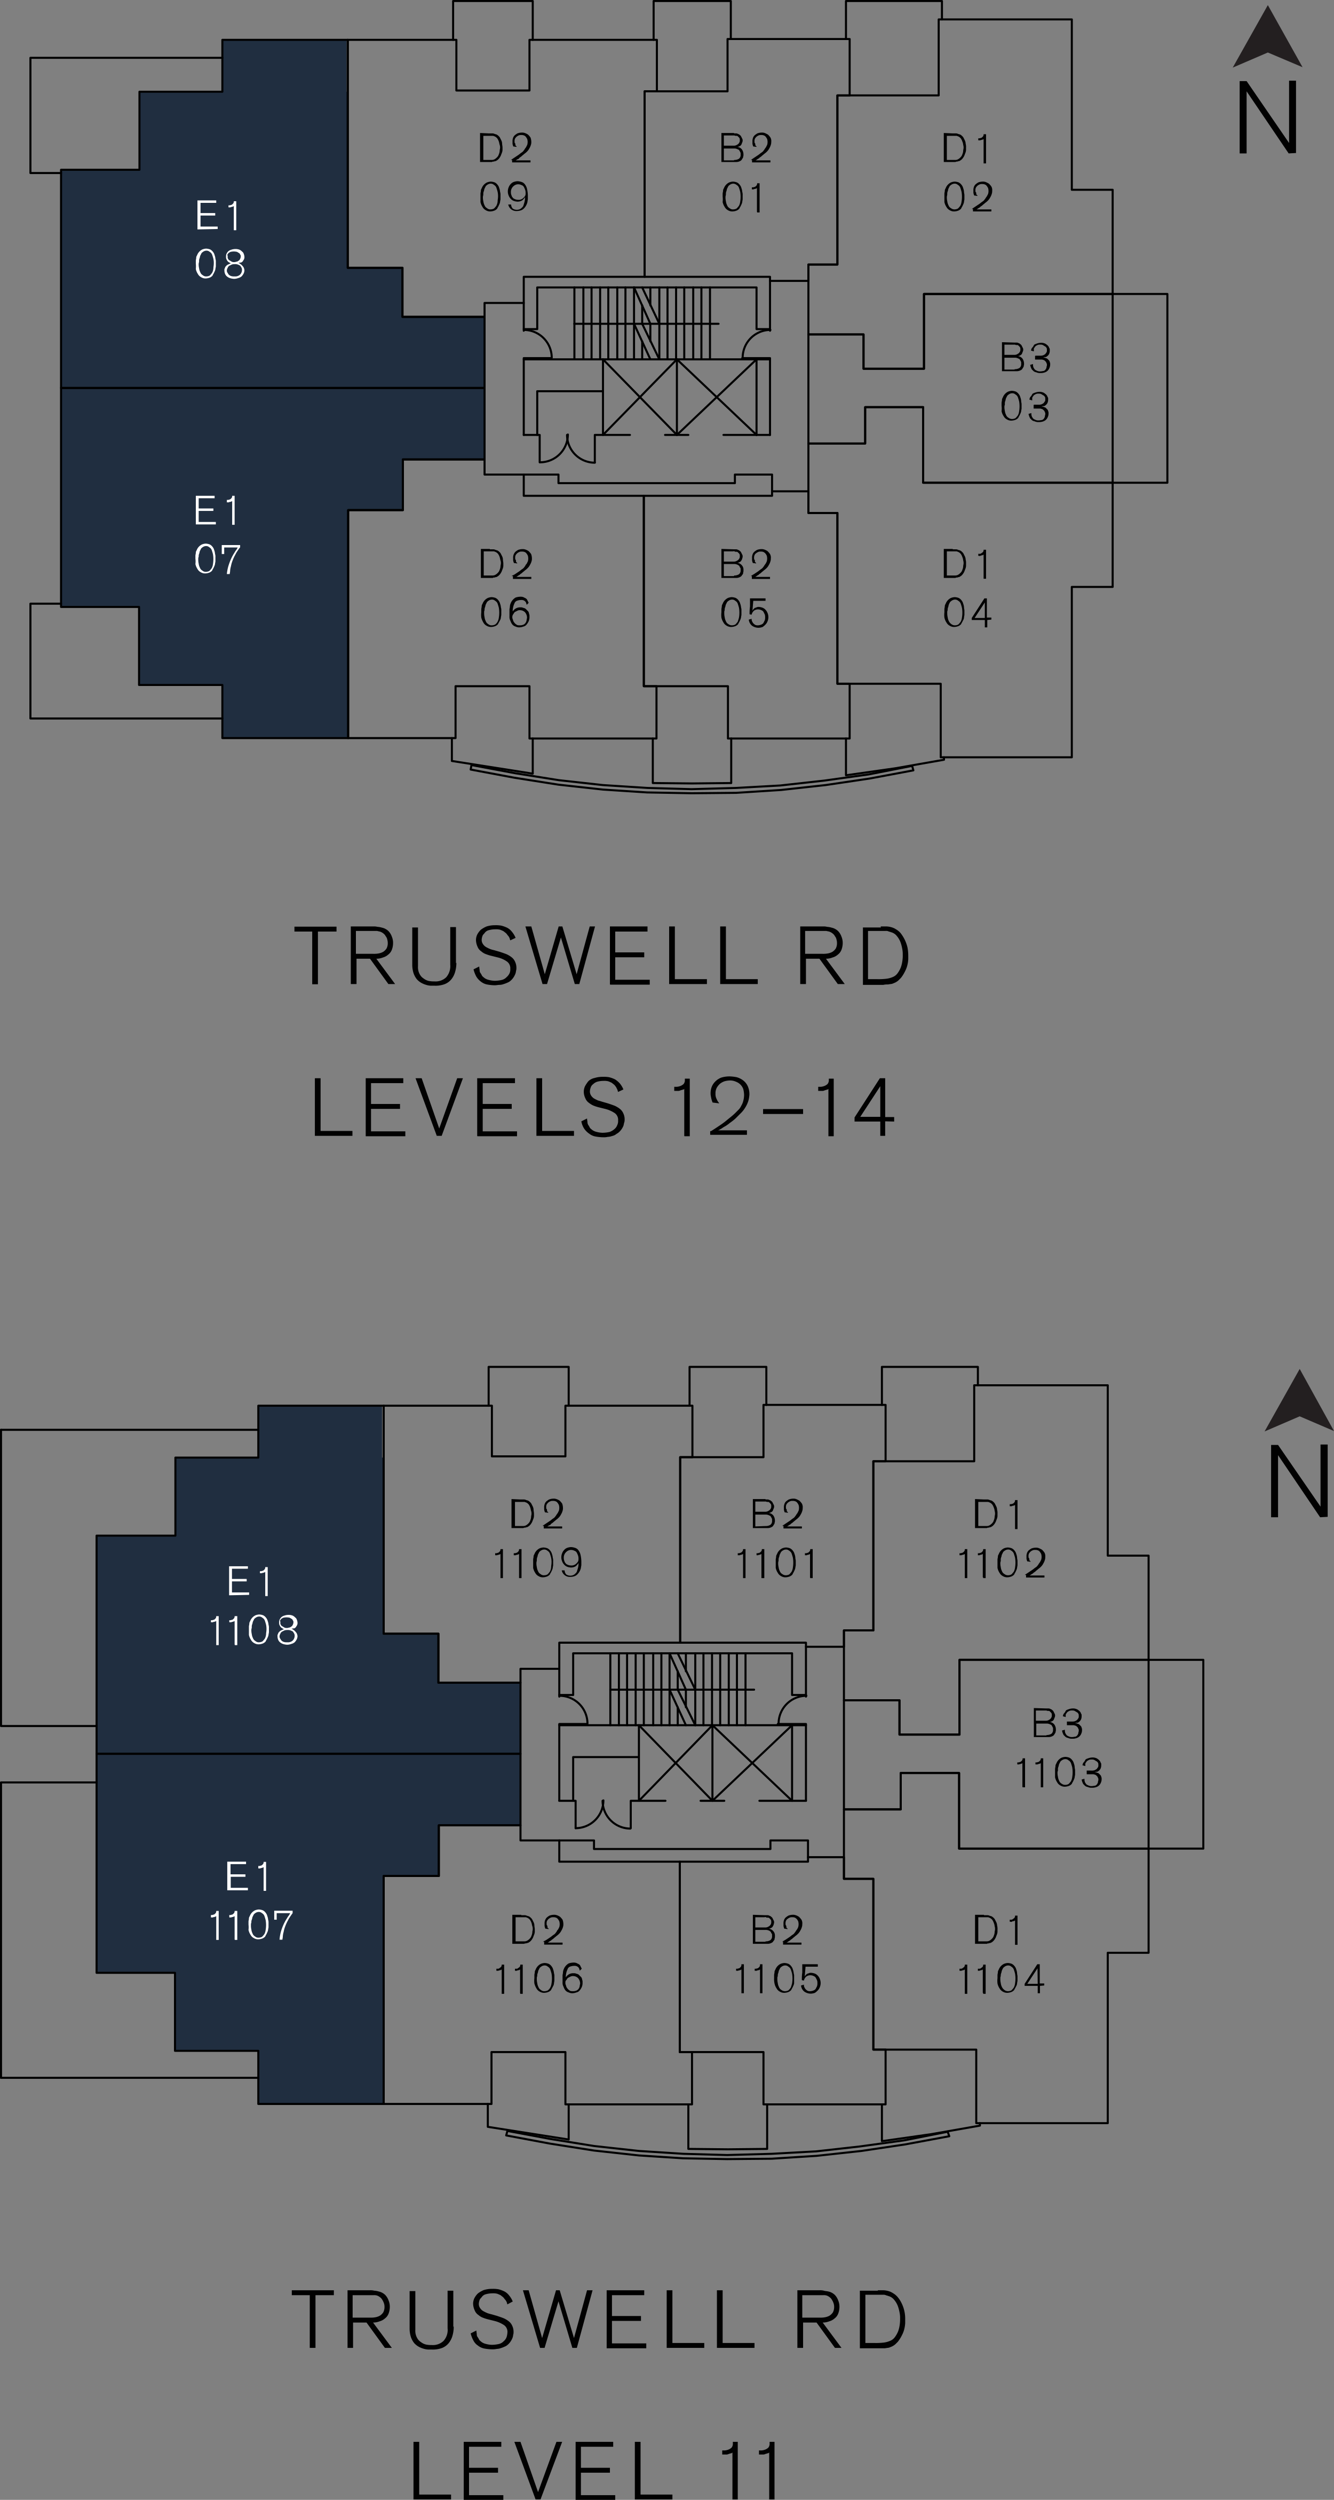 <svg id="Layer_1" data-name="Layer 1" xmlns="http://www.w3.org/2000/svg" viewBox="0 0 326.65 611.85"><rect x="0" y="0" width="326.65" height="611.85" fill="#808080" stroke="none"/><defs><style>.cls-1{fill:#202e40;}.cls-2,.cls-6{fill:none;stroke-linecap:round;stroke-linejoin:round;}.cls-2{stroke:#000;stroke-width:0.5px;}.cls-3{fill:#010101;}.cls-4{fill:#fff;}.cls-5{fill:#231f20;}.cls-6{stroke:#4a4a4a;stroke-width:0.36px;}</style></defs><g id="Layer_3-2" data-name="Layer 3-2"><polygon class="cls-1" points="127.45 411.85 107.45 411.85 107.45 399.85 93.95 399.85 93.95 382.45 93.95 375.85 93.95 356.75 93.55 356.75 93.55 344.05 63.25 344.05 63.25 356.75 42.95 356.75 42.95 375.85 23.65 375.85 23.65 482.95 42.95 482.95 42.95 501.95 63.25 501.95 63.25 514.95 93.95 514.95 93.95 501.95 93.95 501.25 93.95 482.05 93.95 482.05 93.95 459.15 107.45 459.15 107.45 446.75 127.45 446.75 127.45 411.85"/></g><g id="Layer_1-3" data-name="Layer 1-3"><line class="cls-2" x1="149.45" y1="413.55" x2="149.45" y2="422.25"/><line class="cls-2" x1="159.95" y1="413.55" x2="159.95" y2="422.25"/><line class="cls-2" x1="157.65" y1="413.55" x2="157.65" y2="422.25"/><line class="cls-2" x1="155.65" y1="413.55" x2="155.65" y2="422.25"/><line class="cls-2" x1="153.55" y1="413.55" x2="153.55" y2="422.25"/><line class="cls-2" x1="151.55" y1="413.55" x2="151.55" y2="422.25"/><polyline class="cls-2" points="136.95 408.45 136.95 414.85 140.35 414.85 140.35 404.65 193.95 404.65 193.95 414.85 197.35 414.85 197.35 403.05"/><line class="cls-2" x1="174.45" y1="440.75" x2="174.45" y2="422.25"/><polyline class="cls-2" points="197.35 440.75 197.35 422.25 193.95 422.25 193.95 440.75"/><polyline class="cls-2" points="197.35 422.25 197.35 421.95 190.45 421.95"/><path class="cls-2" d="M220.35,415.05a6.82,6.82,0,0,0-6.8,6.8" transform="translate(-22.9)"/><line class="cls-2" x1="197.35" y1="414.85" x2="197.35" y2="415.25"/><polyline class="cls-2" points="193.95 422.25 136.95 422.25 136.95 440.75"/><polyline class="cls-2" points="140.35 440.75 140.35 430.05 156.45 430.05 156.45 422.25 156.45 440.75 174.45 422.25"/><polyline class="cls-2" points="193.95 422.25 174.45 440.75 156.45 422.25"/><polyline class="cls-2" points="140.95 447.45 140.95 440.75 140.35 440.75 136.95 440.75"/><path class="cls-2" d="M163.85,447.45a6.82,6.82,0,0,0,6.8-6.8" transform="translate(-22.9)"/><path class="cls-2" d="M170.45,440.75a6.82,6.82,0,0,0,6.8,6.8" transform="translate(-22.9)"/><polyline class="cls-2" points="154.45 447.45 154.45 440.75 162.95 440.75"/><line class="cls-2" x1="177.35" y1="440.75" x2="171.55" y2="440.75"/><polyline class="cls-2" points="197.35 440.75 193.95 440.75 185.95 440.75"/><polyline class="cls-2" points="136.95 422.25 136.95 421.95 143.65 421.95"/><path class="cls-2" d="M166.75,421.85a6.82,6.82,0,0,0-6.8-6.8" transform="translate(-22.9)"/><line class="cls-2" x1="136.95" y1="414.85" x2="136.95" y2="415.25"/><line class="cls-2" x1="193.95" y1="440.75" x2="174.45" y2="422.25"/><line class="cls-2" x1="149.45" y1="413.55" x2="184.65" y2="413.55"/><line class="cls-2" x1="170.25" y1="413.55" x2="170.25" y2="422.25"/><line class="cls-2" x1="167.95" y1="413.55" x2="167.95" y2="417.85"/><line class="cls-2" x1="165.95" y1="417.85" x2="165.95" y2="422.25"/><line class="cls-2" x1="163.95" y1="413.55" x2="163.95" y2="422.25"/><line class="cls-2" x1="161.95" y1="413.55" x2="161.95" y2="422.25"/><line class="cls-2" x1="180.45" y1="413.55" x2="180.45" y2="422.25"/><line class="cls-2" x1="178.45" y1="413.55" x2="178.45" y2="422.25"/><line class="cls-2" x1="176.35" y1="413.55" x2="176.35" y2="422.25"/><line class="cls-2" x1="174.35" y1="413.55" x2="174.35" y2="422.25"/><line class="cls-2" x1="172.25" y1="413.55" x2="172.25" y2="422.25"/><line class="cls-2" x1="182.55" y1="413.55" x2="182.55" y2="422.25"/><line class="cls-2" x1="163.95" y1="413.55" x2="167.95" y2="422.25"/><line class="cls-2" x1="165.95" y1="413.55" x2="170.25" y2="422.25"/><line class="cls-2" x1="149.45" y1="404.65" x2="149.45" y2="413.55"/><line class="cls-2" x1="159.95" y1="404.65" x2="159.95" y2="413.55"/><line class="cls-2" x1="157.65" y1="404.65" x2="157.65" y2="413.55"/><line class="cls-2" x1="155.65" y1="404.65" x2="155.65" y2="413.55"/><line class="cls-2" x1="153.55" y1="404.65" x2="153.55" y2="413.55"/><line class="cls-2" x1="151.55" y1="404.65" x2="151.55" y2="413.55"/><line class="cls-2" x1="170.25" y1="404.65" x2="170.25" y2="413.55"/><line class="cls-2" x1="167.95" y1="404.65" x2="167.95" y2="409.05"/><line class="cls-2" x1="165.95" y1="409.05" x2="165.95" y2="413.55"/><line class="cls-2" x1="163.95" y1="404.65" x2="163.95" y2="413.55"/><line class="cls-2" x1="161.95" y1="404.65" x2="161.95" y2="413.55"/><line class="cls-2" x1="178.45" y1="404.65" x2="178.45" y2="413.55"/><line class="cls-2" x1="176.35" y1="404.65" x2="176.35" y2="413.55"/><line class="cls-2" x1="174.35" y1="404.65" x2="174.35" y2="413.55"/><line class="cls-2" x1="172.25" y1="404.65" x2="172.25" y2="413.55"/><line class="cls-2" x1="163.95" y1="404.65" x2="167.95" y2="413.55"/><line class="cls-2" x1="165.95" y1="404.65" x2="170.25" y2="413.55"/><line class="cls-2" x1="182.55" y1="404.65" x2="182.55" y2="413.55"/><line class="cls-2" x1="180.45" y1="404.65" x2="180.45" y2="413.55"/><polyline class="cls-2" points="136.95 408.45 136.95 402.05 166.55 402.05 166.55 356.65 169.55 356.65 169.55 344.05 138.45 344.05 138.45 356.45 120.45 356.45 120.45 344.05 93.95 344.05 93.95 399.85 107.35 399.85 107.35 411.85 127.45 411.85 127.45 408.45 136.95 408.45"/><polyline class="cls-2" points="119.65 344.05 119.65 334.55 139.25 334.55 139.25 344.05"/><polyline class="cls-2" points="206.65 403.05 197.35 403.05 197.35 402.05 166.55 402.05 166.55 356.65 186.95 356.65 186.95 343.85 216.85 343.85 216.85 357.65 213.85 357.65 213.85 399.05 207.45 399.05 206.65 399.05 206.65 403.05"/><polyline class="cls-2" points="168.85 344.05 168.85 334.55 187.65 334.55 187.65 343.85"/><polyline class="cls-2" points="93.95 344.05 63.25 344.05 63.25 356.75 42.95 356.75 42.95 375.85 23.65 375.85 23.65 429.25 127.45 429.25 127.45 411.85 107.35 411.85 107.35 399.85 93.95 399.85 93.95 344.05"/><polyline class="cls-2" points="23.65 429.25 127.45 429.25 127.45 446.75 107.45 446.75 107.45 459.15 93.95 459.15 93.95 514.95 63.25 514.95 63.25 501.95 42.85 501.95 42.85 482.85 23.65 482.85 23.65 429.25"/><polyline class="cls-2" points="93.95 514.95 120.35 514.95 120.35 502.25 138.45 502.25 138.45 515.05 169.45 515.05 169.45 502.25 166.45 502.25 166.45 455.65 136.95 455.65 136.95 450.45 127.45 450.45 127.45 446.75 107.45 446.75 107.45 459.15 93.95 459.15 93.95 514.95"/><polyline class="cls-2" points="136.95 450.45 145.45 450.45 145.45 452.55 188.65 452.55 188.65 450.45 197.85 450.45 197.85 454.55"/><polyline class="cls-2" points="166.45 455.65 197.85 455.65 197.85 454.55 206.65 454.55 206.65 459.85 213.85 459.85 213.85 501.65 216.85 501.65 216.85 515.05 186.95 515.05 186.95 502.25 166.45 502.25 166.45 455.65"/><polyline class="cls-2" points="206.65 403.05 206.65 399.05 213.85 399.05 213.85 357.65 238.55 357.65 238.55 339.05 271.25 339.05 271.25 380.75 281.25 380.75 281.25 405.95 281.25 406.25 234.95 406.25 234.95 424.55 220.25 424.55 220.25 416.15 206.65 416.15 206.65 403.05"/><polyline class="cls-2" points="215.95 343.85 215.95 334.55 239.45 334.55 239.45 339.05"/><polyline class="cls-2" points="281.25 406.25 294.65 406.25 294.65 452.45 281.25 452.45"/><polyline class="cls-2" points="206.65 416.15 220.25 416.15 220.25 424.55 234.95 424.55 234.95 406.25 281.25 406.25 281.25 452.45 234.85 452.45 234.85 433.95 220.55 433.95 220.55 442.85 206.65 442.85 206.65 416.15"/><polyline class="cls-2" points="206.65 442.85 220.55 442.85 220.55 433.95 234.85 433.95 234.85 452.45 281.25 452.45 281.25 477.95 271.25 477.95 271.25 519.65 239.05 519.65 239.05 501.65 213.85 501.65 213.85 459.85 206.65 459.85 206.65 442.85"/><polyline class="cls-2" points="239.95 519.65 239.95 520.25 227.95 522.35 215.95 524.05 215.95 515.05"/><polyline class="cls-2" points="168.55 515.05 168.55 525.95 178.25 526.05 187.85 525.95 187.85 515.05"/><polyline class="cls-2" points="119.45 514.95 119.45 520.55 139.25 523.65 139.25 515.05"/><line class="cls-2" x1="0.25" y1="508.55" x2="63.25" y2="508.55"/><polyline class="cls-2" points="23.65 436.25 0.25 436.25 0.25 508.55"/><line class="cls-2" x1="63.25" y1="349.95" x2="0.25" y2="349.95"/><polyline class="cls-2" points="0.25 349.95 0.25 422.45 23.65 422.45"/><polyline class="cls-2" points="232.05 521.75 232.45 522.85 221.65 524.85 210.95 526.45 199.95 527.65 188.95 528.35 178.05 528.45 167.25 528.25 156.45 527.55 145.45 526.35 134.65 524.65 123.95 522.65 124.25 521.55 134.95 523.55 145.55 525.25 156.45 526.45 167.35 527.15 178.05 527.45 188.95 527.15 199.85 526.55 210.55 525.35 221.45 523.85 232.05 521.75"/></g><g id="text-2"><path class="cls-3" d="M263.85,468.75h.7a1.23,1.23,0,0,1,.6.1c.2.1.4.1.6.2a2.15,2.15,0,0,1,.5.4,1.31,1.31,0,0,1,.3.4l.3.6a1.86,1.86,0,0,1,.2.8,3.07,3.07,0,0,1,.1,1v.4a2.08,2.08,0,0,1-.1.7c-.1.3-.2.5-.3.8a3.47,3.47,0,0,1-.5.8l-.3.3c-.2.1-.4.3-.6.3s-.2.1-.4.1a.63.63,0,0,0-.4.1h-2.9v-7.1h2.2v.1Zm-1.5,6.4h2.2a1.42,1.42,0,0,0,.7-.2,2.62,2.62,0,0,0,.6-.5,1.64,1.64,0,0,0,.4-.7,2.41,2.41,0,0,0,.2-.8c0-.3.1-.5.1-.8a2.08,2.08,0,0,0-.1-.7,2.41,2.41,0,0,0-.2-.8,3,3,0,0,0-.4-.8,1.84,1.84,0,0,0-.7-.5c-.1,0-.2-.1-.3-.1h-2.4v5.9Z" transform="translate(-22.9)"/><path class="cls-3" d="M271.45,475.75v-5.7c-.1,0-.1.1-.2.1s-.2.1-.3.1a.37.37,0,0,0-.3.1c-.1.1-.2,0-.3,0h-.2v-.5h.3a.63.63,0,0,0,.4-.1c.1-.1.3-.2.4-.3a.72.72,0,0,0,.2-.5v-.1h.6V476h-.6Z" transform="translate(-22.9)"/><path class="cls-3" d="M259.15,487.75v-5.7c-.1,0-.1.1-.2.1s-.2.1-.3.1a.37.37,0,0,0-.3.1h-.5v-.5h.3a.63.63,0,0,0,.4-.1c.1-.1.3-.2.4-.3a.72.72,0,0,0,.2-.5v-.1h.6V488h-.6Z" transform="translate(-22.9)"/><path class="cls-3" d="M263.55,487.75v-5.7c-.1,0-.1.1-.2.1s-.2.1-.3.1a.37.37,0,0,0-.3.1h-.4v-.5h.3a.63.63,0,0,0,.4-.1c.1-.1.3-.2.4-.3a.72.72,0,0,0,.2-.5v-.1h.6V488h-.6v-.2Z" transform="translate(-22.9)"/><path class="cls-3" d="M267.15,484.15v-.7c0-.3.1-.5.1-.8s.2-.5.3-.8a2.62,2.62,0,0,1,1.2-1.2,3.09,3.09,0,0,1,.9-.2,3.12,3.12,0,0,1,1,.2,1.93,1.93,0,0,1,.7.6,2,2,0,0,1,.4.8,3.09,3.09,0,0,1,.2.9c0,.3.1.5.1.8v1c0,.2-.1.5-.1.7a1.63,1.63,0,0,1-.3.8c-.1.3-.3.5-.4.8a1.84,1.84,0,0,1-.7.5,3.12,3.12,0,0,1-1,.2,2,2,0,0,1-1.1-.3,1.93,1.93,0,0,1-.8-.8,3.44,3.44,0,0,1-.5-1.2A5.65,5.65,0,0,1,267.15,484.15Zm.7.1a4.07,4.07,0,0,0,.1,1.1,2.9,2.9,0,0,0,.3,1,1.93,1.93,0,0,0,.6.7,1.4,1.4,0,0,0,.9.3,1.86,1.86,0,0,0,.8-.2,4.44,4.44,0,0,0,.6-.7,2.9,2.9,0,0,0,.3-1,7.25,7.25,0,0,0,0-2.4c-.1-.4-.2-.7-.3-1a1.33,1.33,0,0,0-.6-.7,1.12,1.12,0,0,0-.8-.3,1.42,1.42,0,0,0-.7.2,2.15,2.15,0,0,0-.5.4,3.36,3.36,0,0,0-.3.6c-.1.2-.1.5-.2.7a1.7,1.7,0,0,0-.1.7A1.23,1.23,0,0,0,267.85,484.25Z" transform="translate(-22.9)"/><path class="cls-3" d="M277.55,486.05v1.8H277v-1.8h-3.2v-.5l3.1-4.8h.6v4.7h1.1v.5Zm-.6-4.3-2.5,3.8H277Z" transform="translate(-22.9)"/><path class="cls-3" d="M210.35,468.75h.4a.87.87,0,0,1,.5.1c.2.1.3.1.4.2s.3.2.4.4l.3.6a.79.79,0,0,1,.1.4,1.09,1.09,0,0,1-.1.5c0,.2-.1.3-.2.5a.78.78,0,0,1-.4.4,1.42,1.42,0,0,1-.6.2,1.71,1.71,0,0,1,1.1.6,1.6,1.6,0,0,1,.4,1.2v.3a4,4,0,0,0-.1.5c0,.2-.2.3-.3.5a1,1,0,0,1-.5.4,1.86,1.86,0,0,1-.8.2h-3.7v-7.1l3.1.1Zm-2.5,3h2.3a1.51,1.51,0,0,0,.7-.1,2.29,2.29,0,0,0,.5-.3,1.31,1.31,0,0,0,.3-.4.87.87,0,0,0,.1-.5v-.3a.76.76,0,0,0-.2-.4l-.3-.3c-.1-.1-.2-.1-.4-.1a.63.63,0,0,1-.4-.1c-.1-.1-.3,0-.4,0h-2.2Zm2.5,3.4a2.11,2.11,0,0,0,1.2-.3,1.16,1.16,0,0,0,.4-1v-.3a.37.37,0,0,0-.1-.3c-.1-.1-.1-.2-.2-.4a1.31,1.31,0,0,0-.4-.3,1.94,1.94,0,0,0-.7-.2h-2.7v2.9h2.5Z" transform="translate(-22.9)"/><path class="cls-3" d="M214.45,475.25a8.24,8.24,0,0,1,.8-.5l.9-.6c.3-.2.5-.4.8-.6a1.7,1.7,0,0,0,.6-.6.75.75,0,0,0,.2-.3c.1-.1.2-.3.3-.4a3.36,3.36,0,0,0,.3-.6,2.5,2.5,0,0,0,0-1.4,2.29,2.29,0,0,0-.3-.5,1.76,1.76,0,0,0-.5-.4,1.66,1.66,0,0,0-.7-.1,1.23,1.23,0,0,0-.6.1,2.29,2.29,0,0,0-.5.3,1,1,0,0,0-.4.5,1.51,1.51,0,0,0-.1.7c0,.2,0,.3.1.4s.1.2.1.4.1.2.2.3.1.1.1.2l-.8-.1a2.44,2.44,0,0,1-.2-.7v-.5a2.18,2.18,0,0,1,.1-.8,1.64,1.64,0,0,1,.4-.7,4.25,4.25,0,0,1,.7-.5,3.12,3.12,0,0,1,1-.2,2,2,0,0,1,.8.1,3,3,0,0,1,.8.4,4.44,4.44,0,0,1,.6.7,1.83,1.83,0,0,1,.2,1.1,2.08,2.08,0,0,1-.1.7,3.64,3.64,0,0,1-.4.9,2.88,2.88,0,0,1-.5.7,4.44,4.44,0,0,1-.7.6c-.2.2-.5.4-.7.6s-.5.3-.6.5a2.29,2.29,0,0,0-.5.3c-.1.1-.2.1-.3.2h3.6v.5h-4.5v-.7Z" transform="translate(-22.9)"/><path class="cls-3" d="M204.45,487.75v-5.7c-.1,0-.1.1-.2.1s-.2.1-.3.1a.37.37,0,0,0-.3.1h-.5v-.5h.3c.1,0,.3-.1.4-.1s.3-.2.4-.3a.72.72,0,0,0,.2-.5v-.2h.6v7.1h-.6Z" transform="translate(-22.9)"/><path class="cls-3" d="M209,487.75v-5.7c-.1,0-.1.1-.2.1s-.2.1-.3.1a.37.37,0,0,0-.3.1h-.5v-.5h.3c.1,0,.3-.1.4-.1s.3-.2.4-.3a.72.72,0,0,0,.2-.5v-.2h.6v7.1H209Z" transform="translate(-22.9)"/><path class="cls-3" d="M212.45,484.15v-.7c0-.3.1-.5.1-.8s.2-.5.3-.8a2.62,2.62,0,0,1,1.2-1.2,3.09,3.09,0,0,1,.9-.2,3.12,3.12,0,0,1,1,.2,1.93,1.93,0,0,1,.7.6,2,2,0,0,1,.4.8,3.09,3.09,0,0,1,.2.9,2.18,2.18,0,0,1,.1.8v1.7a2.86,2.86,0,0,1-.3.8c-.1.3-.3.5-.4.8a1.84,1.84,0,0,1-.7.5,3.12,3.12,0,0,1-1,.2,2,2,0,0,1-1.1-.3,1.93,1.93,0,0,1-.8-.8,3.44,3.44,0,0,1-.5-1.2A5.15,5.15,0,0,1,212.45,484.15Zm.8.1a4.07,4.07,0,0,0,.1,1.1,2.9,2.9,0,0,0,.3,1,1.33,1.33,0,0,0,.6.7,1.4,1.4,0,0,0,.9.3,1.86,1.86,0,0,0,.8-.2,4.44,4.44,0,0,0,.6-.7c.1-.3.2-.6.3-1a7.25,7.25,0,0,0,0-2.4c-.1-.4-.2-.7-.3-1a1.33,1.33,0,0,0-.6-.7,1.12,1.12,0,0,0-.8-.3,1.42,1.42,0,0,0-.7.2,2.15,2.15,0,0,0-.5.4l-.3.6c-.1.2-.1.5-.2.7a1.7,1.7,0,0,0-.1.7A1.23,1.23,0,0,0,213.25,484.25Z" transform="translate(-22.9)"/><path class="cls-3" d="M223.35,481.35h-3.2l-.2,2.4c.1-.1.1-.2.2-.3l.3-.3c.1-.1.3-.1.5-.2a1.23,1.23,0,0,1,.6-.1,3.09,3.09,0,0,1,.9.2,1.84,1.84,0,0,1,.7.5,2.3,2.3,0,0,1,.5.8,2.6,2.6,0,0,1,0,2,2.3,2.3,0,0,1-.5.8,4.44,4.44,0,0,1-.7.6,3.12,3.12,0,0,1-1,.2,2.78,2.78,0,0,1-1.6-.5,2.16,2.16,0,0,1-.8-1.5l.7-.2a1.23,1.23,0,0,0,.1.6,2.29,2.29,0,0,0,.3.5,2.15,2.15,0,0,0,.5.4,1.51,1.51,0,0,0,.7.1,2.41,2.41,0,0,0,.8-.2,1,1,0,0,0,.5-.4l.3-.6a2,2,0,0,0,.1-.8,1.66,1.66,0,0,0-.1-.7l-.3-.6a1,1,0,0,0-.5-.4,1.86,1.86,0,0,0-.8-.2,1.68,1.68,0,0,0-1,.3,1.73,1.73,0,0,0-.6,1l-.5-.1a11,11,0,0,1,.1-1.9v-2h3.8v.6Z" transform="translate(-22.9)"/><path class="cls-3" d="M150.55,468.75h.7a1.23,1.23,0,0,1,.6.1c.2.1.4.1.6.2a2.15,2.15,0,0,1,.5.4,1.31,1.31,0,0,1,.3.4l.3.6a1.86,1.86,0,0,1,.2.8c0,.3.1.6.1,1v.4a2.08,2.08,0,0,1-.1.7c-.1.3-.2.5-.3.8a3.47,3.47,0,0,1-.5.8l-.3.3c-.2.1-.4.3-.6.3s-.2.1-.4.1a.63.63,0,0,0-.4.1h-2.9v-7.1h2.2Zm-1.4,6.4h2.2a1.42,1.42,0,0,0,.7-.2,2.62,2.62,0,0,0,.6-.5,1.64,1.64,0,0,0,.4-.7,2.41,2.41,0,0,0,.2-.8c0-.3.1-.5.1-.8a2.08,2.08,0,0,0-.1-.7c-.1-.3-.1-.5-.2-.8a3,3,0,0,0-.4-.8,1.84,1.84,0,0,0-.7-.5c-.1,0-.2-.1-.3-.1h-2.5Z" transform="translate(-22.9)"/><path class="cls-3" d="M155.85,475.25c.3-.2.6-.3.9-.5l.9-.6c.3-.2.5-.4.8-.6a1.7,1.7,0,0,0,.6-.6.75.75,0,0,0,.2-.3,1.31,1.31,0,0,1,.3-.4l.3-.6a2.5,2.5,0,0,0,0-1.4,2.29,2.29,0,0,0-.3-.5,1,1,0,0,0-.5-.4,1.66,1.66,0,0,0-.7-.1,1.23,1.23,0,0,0-.6.1,2.29,2.29,0,0,0-.5.3,2.15,2.15,0,0,0-.4.5,1.51,1.51,0,0,0-.1.7c0,.2,0,.3.1.4s.1.2.1.4.1.2.2.3.1.1.1.2l-.8-.1a2.44,2.44,0,0,1-.2-.7v-.5a2.18,2.18,0,0,1,.1-.8,2.44,2.44,0,0,1,.4-.7,4.25,4.25,0,0,1,.7-.5,3.12,3.12,0,0,1,1-.2,2,2,0,0,1,.8.1,3,3,0,0,1,.8.4,4.44,4.44,0,0,1,.6.7,3.15,3.15,0,0,1,.2,1.1,2.08,2.08,0,0,1-.1.7,3.64,3.64,0,0,1-.4.9,2.88,2.88,0,0,1-.5.7,4.44,4.44,0,0,1-.7.6c-.2.2-.5.4-.7.6s-.5.3-.6.5a2.29,2.29,0,0,0-.5.3c-.1.1-.2.1-.3.2h3.6v.5h-4.5v-.7Z" transform="translate(-22.9)"/><path class="cls-3" d="M145.75,487.75v-5.7c-.1,0-.1.1-.2.1s-.2.1-.3.1a.37.37,0,0,0-.3.1h-.5v-.5h.3c.2,0,.3,0,.4-.1s.3-.2.4-.3a.72.72,0,0,0,.2-.5v-.1h.6V488h-.6Z" transform="translate(-22.9)"/><path class="cls-3" d="M150.25,487.75v-5.7c-.1,0-.1.1-.2.1s-.2.1-.3.1a.37.37,0,0,0-.3.1H149v-.5h.3c.2,0,.3,0,.4-.1s.3-.2.4-.3a.72.72,0,0,0,.2-.5v-.1h.6V488h-.6Z" transform="translate(-22.9)"/><path class="cls-3" d="M153.75,484.15v-.7c0-.3.1-.5.1-.8s.2-.5.3-.8a2.62,2.62,0,0,1,1.2-1.2,3.09,3.09,0,0,1,.9-.2,3.12,3.12,0,0,1,1,.2,1.93,1.93,0,0,1,.7.6,2,2,0,0,1,.4.8,3.09,3.09,0,0,1,.2.9,2.18,2.18,0,0,1,.1.8v1c0,.2-.1.5-.1.7a1.63,1.63,0,0,1-.3.8c-.1.3-.3.5-.4.8a1.84,1.84,0,0,1-.7.5,3.12,3.12,0,0,1-1,.2,2,2,0,0,1-1.1-.3,1.93,1.93,0,0,1-.8-.8,4.36,4.36,0,0,1-.5-1.2A5.65,5.65,0,0,1,153.75,484.15Zm.6.1a4.07,4.07,0,0,0,.1,1.1,2.9,2.9,0,0,0,.3,1,1.33,1.33,0,0,0,.6.7,1.19,1.19,0,0,0,.9.3,1.86,1.86,0,0,0,.8-.2,2.24,2.24,0,0,0,.6-.7,2.9,2.9,0,0,0,.3-1,7.25,7.25,0,0,0,0-2.4c-.1-.4-.2-.7-.3-1a1.33,1.33,0,0,0-.6-.7,1.12,1.12,0,0,0-.8-.3,1.42,1.42,0,0,0-.7.2,2.15,2.15,0,0,0-.5.4l-.3.6c-.1.2-.1.5-.2.7a1.7,1.7,0,0,0-.1.7A1.23,1.23,0,0,0,154.35,484.25Z" transform="translate(-22.9)"/><path class="cls-3" d="M164.85,482.35a.79.79,0,0,0-.1-.4.76.76,0,0,0-.2-.4,1.31,1.31,0,0,0-.4-.3,1.51,1.51,0,0,0-.7-.1,3.12,3.12,0,0,0-1,.2,1.05,1.05,0,0,0-.6.7,3.18,3.18,0,0,0-.3.9,3.37,3.37,0,0,0-.1,1,2.34,2.34,0,0,1,.7-.7,2.11,2.11,0,0,1,1.2-.3h.2a.79.79,0,0,1,.4.1c.1,0,.3.1.4.1a1.31,1.31,0,0,1,.4.3l.5.5a1.42,1.42,0,0,1,.2.6,1.09,1.09,0,0,1,.1.5v.4a2.51,2.51,0,0,1-.2.9,3.47,3.47,0,0,1-.5.8,1.36,1.36,0,0,1-.8.5,3.12,3.12,0,0,1-1,.2,2,2,0,0,1-.9-.2,1.64,1.64,0,0,1-.7-.4,2.17,2.17,0,0,1-.4-.6c-.1-.2-.2-.5-.3-.7a2.18,2.18,0,0,1-.1-.8v-1.6c0-.3.1-.5.1-.8a2.35,2.35,0,0,1,.2-.8,2.44,2.44,0,0,1,.4-.7,2.83,2.83,0,0,1,.8-.7,3.75,3.75,0,0,1,1.1-.2,2,2,0,0,1,.8.1l.6.3a1,1,0,0,1,.4.5l.3.6Zm-3.5,2.9a1.23,1.23,0,0,0,.1.6c.1.2.1.5.3.7a1.72,1.72,0,0,0,.6.6c.2.2.5.2.9.2a2,2,0,0,0,.9-.2,1.21,1.21,0,0,0,.5-.5,1.42,1.42,0,0,0,.2-.6,4,4,0,0,1,.1-.5,2,2,0,0,0-.5-1.4,1.7,1.7,0,0,0-1.2-.5,1.23,1.23,0,0,0-.6.1l-.6.3a1,1,0,0,0-.4.5A.74.74,0,0,0,161.35,485.25Z" transform="translate(-22.9)"/><path class="cls-4" d="M78.55,462.65v-7h4.6v.6h-3.8v2.5H83v.6h-3.6v2.7h4.2v.6Z" transform="translate(-22.9)"/><path class="cls-4" d="M87.45,462.65V457c-.1,0-.1.1-.2.1s-.2.1-.3.1a.37.37,0,0,0-.3.1h-.5v-.6h.3c.1,0,.3-.1.4-.1s.3-.2.4-.3a.72.72,0,0,0,.2-.5v-.1h.6v7.1h-.6Z" transform="translate(-22.9)"/><path class="cls-4" d="M75.85,474.65V469c-.1,0-.1.1-.2.1s-.2.1-.3.1a.37.37,0,0,0-.3.1h-.5v-.6h.3c.1,0,.3-.1.4-.1s.3-.2.4-.3a.72.72,0,0,0,.2-.5v-.1h.6v7.1h-.6Z" transform="translate(-22.9)"/><path class="cls-4" d="M80.35,474.65V469c-.1,0-.1.1-.2.1s-.2.1-.3.1a.37.37,0,0,0-.3.1h-.5v-.6h.3c.1,0,.3-.1.4-.1s.3-.2.4-.3a.72.72,0,0,0,.2-.5v-.1H81v7.1h-.6Z" transform="translate(-22.9)"/><path class="cls-4" d="M83.75,471.05v-.7c0-.3.1-.5.1-.8s.2-.5.3-.8a2.62,2.62,0,0,1,1.2-1.2,3.09,3.09,0,0,1,.9-.2,3.12,3.12,0,0,1,1,.2,1.93,1.93,0,0,1,.7.6,2,2,0,0,1,.4.8,3.09,3.09,0,0,1,.2.9,2.18,2.18,0,0,1,.1.8v1c0,.2-.1.5-.1.7a2.86,2.86,0,0,1-.3.8c-.1.3-.3.5-.4.8a1.84,1.84,0,0,1-.7.5,3.12,3.12,0,0,1-1,.2,2,2,0,0,1-1.1-.3,1.93,1.93,0,0,1-.8-.8,3.44,3.44,0,0,1-.5-1.2A5.65,5.65,0,0,0,83.75,471.05Zm.6.1a4.07,4.07,0,0,0,.1,1.1,2.9,2.9,0,0,0,.3,1,1.33,1.33,0,0,0,.6.7,1.19,1.19,0,0,0,.9.3,1.86,1.86,0,0,0,.8-.2,4.44,4.44,0,0,0,.6-.7,2.9,2.9,0,0,0,.3-1,7.25,7.25,0,0,0,0-2.4c-.1-.4-.2-.7-.3-1a1.33,1.33,0,0,0-.6-.7,1.12,1.12,0,0,0-.8-.3,1.42,1.42,0,0,0-.7.2,2.15,2.15,0,0,0-.5.4l-.3.6c-.1.2-.1.5-.2.7a1.7,1.7,0,0,0-.1.7A1.23,1.23,0,0,0,84.35,471.15Z" transform="translate(-22.9)"/><path class="cls-4" d="M94.55,468.25c-.3.4-.5.7-.7,1a6,6,0,0,0-.4.7,10.23,10.23,0,0,0-.7,1.5,7.47,7.47,0,0,0-.4,1.4,5.19,5.19,0,0,0-.2,1.1c0,.3-.1.6-.1.8h-.7a10.18,10.18,0,0,1,.5-2.5,12.4,12.4,0,0,1,1.1-2.4c.2-.3.3-.5.5-.8a3.47,3.47,0,0,0,.5-.8h-3.3v1.6h-.6v-2.2h4.5Z" transform="translate(-22.9)"/><path class="cls-4" d="M79,390.45v-7.1h4.6v.6h-3.9v2.5h3.6v.6h-3.6v2.7h4.2v.6l-4.9.1Z" transform="translate(-22.9)"/><path class="cls-4" d="M87.85,390.45v-5.7c-.1,0-.1.1-.2.1s-.2.1-.3.1a.37.37,0,0,0-.3.1h-.5v-.5h.3c.1,0,.3-.1.4-.1s.3-.2.4-.3a.72.72,0,0,0,.2-.5v-.1h.6v7.1h-.6Z" transform="translate(-22.9)"/><path class="cls-4" d="M75.85,402.45v-5.7c-.1,0-.1.1-.2.1s-.2.1-.3.1a.37.37,0,0,0-.3.1h-.5v-.5h.3c.1,0,.3-.1.4-.1s.3-.2.4-.3a.72.72,0,0,0,.2-.5v-.1h.6v7.1h-.6Z" transform="translate(-22.9)"/><path class="cls-4" d="M80.35,402.45v-5.7c-.1,0-.1.1-.2.1s-.2.1-.3.1a.37.37,0,0,0-.3.1h-.5v-.5h.3c.1,0,.3-.1.4-.1s.3-.2.4-.3a.72.72,0,0,0,.2-.5v-.1H81v7.1h-.6Z" transform="translate(-22.9)"/><path class="cls-4" d="M83.85,398.85v-.7c0-.3.1-.5.1-.8s.2-.5.3-.8a2.62,2.62,0,0,1,1.2-1.2,3.09,3.09,0,0,1,.9-.2,3.12,3.12,0,0,1,1,.2,1.93,1.93,0,0,1,.7.6,2,2,0,0,1,.4.8,3.09,3.09,0,0,1,.2.9,2.18,2.18,0,0,1,.1.8v1c0,.2-.1.5-.1.7a2.86,2.86,0,0,1-.3.8c-.1.3-.3.5-.4.8a1.84,1.84,0,0,1-.7.5,3.12,3.12,0,0,1-1,.2,2,2,0,0,1-1.1-.3,1.93,1.93,0,0,1-.8-.8,3.44,3.44,0,0,1-.5-1.2Zm.6,0a4.07,4.07,0,0,0,.1,1.1,2.9,2.9,0,0,0,.3,1,1.33,1.33,0,0,0,.6.7,1.19,1.19,0,0,0,.9.3,1.86,1.86,0,0,0,.8-.2,4.44,4.44,0,0,0,.6-.7,2.9,2.9,0,0,0,.3-1c0-.4.1-.8.1-1.2a4.83,4.83,0,0,0-.1-1.2c-.1-.4-.2-.7-.3-1a1.33,1.33,0,0,0-.6-.7,1.12,1.12,0,0,0-.8-.3,1.42,1.42,0,0,0-.7.2,2.15,2.15,0,0,0-.5.4l-.3.6c-.1.2-.1.5-.2.7a1.66,1.66,0,0,0-.1.7C84.55,398.45,84.45,398.75,84.45,398.85Z" transform="translate(-22.9)"/><path class="cls-4" d="M94.25,398.65a.76.76,0,0,1,.4.2,1.76,1.76,0,0,1,.5.4,2.15,2.15,0,0,1,.4.5,1.94,1.94,0,0,1,.2.7,1.86,1.86,0,0,1-.2.8,2.88,2.88,0,0,1-.5.7,2,2,0,0,1-.8.4,3.12,3.12,0,0,1-1,.2,3.75,3.75,0,0,1-1.1-.2,2.3,2.3,0,0,1-.8-.5,1.64,1.64,0,0,1-.4-.7,2.08,2.08,0,0,1-.1-.7.74.74,0,0,1,.1-.5c.1-.2.1-.4.3-.5a1,1,0,0,1,.5-.4,4.76,4.76,0,0,1,.7-.3c-.1,0-.2-.1-.4-.2a1.38,1.38,0,0,1-.4-.3,2.29,2.29,0,0,1-.3-.5,1.23,1.23,0,0,1-.1-.6,1.66,1.66,0,0,1,.1-.7,2.17,2.17,0,0,1,.4-.6,1.64,1.64,0,0,1,.7-.4,3.12,3.12,0,0,1,1-.2,2.74,2.74,0,0,1,.9.1,1.64,1.64,0,0,1,.7.4c.2.2.4.3.5.6a2.41,2.41,0,0,1,.2.8,1.23,1.23,0,0,1-.1.6c-.1.2-.2.3-.3.5a1.31,1.31,0,0,1-.4.3A2.37,2.37,0,0,0,94.25,398.65Zm-2.9,1.8a.87.87,0,0,0,.1.5c.1.2.2.3.3.5a1.51,1.51,0,0,0,.6.4,2.29,2.29,0,0,0,.9.1,1.71,1.71,0,0,0,1.3-.4,1.63,1.63,0,0,0,.5-1.1,1.23,1.23,0,0,0-.1-.6c-.1-.2-.2-.3-.3-.5a3.36,3.36,0,0,0-.6-.3,2,2,0,0,0-.8-.1,2.08,2.08,0,0,0-.7.1l-.6.3a1,1,0,0,0-.4.5A1.42,1.42,0,0,0,91.35,400.45Zm.2-3.3a.74.74,0,0,0,.1.5.78.78,0,0,0,.4.4c.2.1.3.2.5.3a1.23,1.23,0,0,0,.6.1,1.09,1.09,0,0,0,.5-.1.72.72,0,0,0,.5-.2.78.78,0,0,0,.4-.4,1.42,1.42,0,0,0,.2-.7.63.63,0,0,0-.1-.4c-.1-.1-.1-.3-.3-.4s-.3-.2-.5-.3a3.25,3.25,0,0,0-1.6,0,2.29,2.29,0,0,0-.5.3c-.1.1-.2.3-.3.4A1.09,1.09,0,0,1,91.55,397.15Z" transform="translate(-22.9)"/><path class="cls-3" d="M279.15,418.15h.4a.87.87,0,0,1,.5.1c.2.1.3.1.4.2s.3.2.4.4l.3.6a.76.76,0,0,1,.1.4,1.09,1.09,0,0,1-.1.5c-.1.2-.1.3-.2.5a.78.78,0,0,1-.4.4,1.42,1.42,0,0,1-.6.2,1.71,1.71,0,0,1,1.1.6,2.16,2.16,0,0,1,.4,1.2v.3a4,4,0,0,0-.1.5c-.1.2-.2.3-.3.5a1,1,0,0,1-.5.4,1.86,1.86,0,0,1-.8.2h-3.7v-7.1l3.1.1Zm-2.6,3h2.3a1.51,1.51,0,0,0,.7-.1,2.29,2.29,0,0,0,.5-.3,1.31,1.31,0,0,0,.3-.4.87.87,0,0,0,.1-.5v-.3a.76.76,0,0,0-.2-.4l-.3-.3c-.1-.1-.2-.1-.4-.1a.63.63,0,0,1-.4-.1h-2.6Zm2.6,3.5a2.11,2.11,0,0,0,1.2-.3,1.16,1.16,0,0,0,.4-1v-.3a.37.37,0,0,0-.1-.3c0-.1-.1-.2-.2-.4s-.2-.2-.4-.3a1.94,1.94,0,0,0-.7-.2h-2.7v2.9h2.5v-.1Z" transform="translate(-22.9)"/><path class="cls-3" d="M284.35,421.35h1a2,2,0,0,0,.8-.1,2.29,2.29,0,0,0,.5-.3c.1-.1.2-.3.3-.4a.87.87,0,0,0,.1-.5c0-.3,0-.5-.1-.6a.78.78,0,0,0-.4-.4c-.2-.1-.3-.2-.5-.3a1.23,1.23,0,0,0-.6-.1,1.51,1.51,0,0,0-.7.1,2.29,2.29,0,0,0-.5.3c-.1.1-.2.3-.3.4a.63.63,0,0,0-.1.4v.4l-.7-.2c.1-.3.1-.5.3-.7a2.17,2.17,0,0,0,.4-.6c.1-.2.4-.3.7-.4a3.12,3.12,0,0,1,1-.2,2.18,2.18,0,0,1,.8.1,1.64,1.64,0,0,1,.7.4c.2.1.3.3.4.4s.1.3.2.4a.63.63,0,0,1,.1.4v.3a1.86,1.86,0,0,1-.2.8,1.72,1.72,0,0,1-.6.6c-.1.1-.2.1-.4.1a.63.63,0,0,0-.4.1.74.74,0,0,1,.5.1c.1,0,.2.1.3.1s.2.1.3.2l.3.3a.76.76,0,0,1,.2.4,1.23,1.23,0,0,1,.1.6,2,2,0,0,1-.2.9,1.84,1.84,0,0,1-.5.7,2,2,0,0,1-.8.4,2.74,2.74,0,0,1-.9.1,2,2,0,0,1-.8-.1c-.2-.1-.4-.1-.6-.2a1.31,1.31,0,0,1-.4-.3l-.3-.3c-.1-.1-.1-.3-.2-.4a5.6,5.6,0,0,1-.2-.7l.7-.2a2,2,0,0,0,.1.8,2.17,2.17,0,0,0,.4.6,3.36,3.36,0,0,0,.6.3,1.66,1.66,0,0,0,.7.1c.3,0,.6-.1.8-.1a1,1,0,0,0,.5-.4c.1-.2.2-.3.2-.5s.1-.3.1-.5v-.2a.37.37,0,0,0-.1-.3c0-.1-.1-.2-.1-.3l-.3-.3c-.2-.2-.4-.2-.7-.3h-1.7v-.9Z" transform="translate(-22.9)"/><path class="cls-3" d="M273.25,437.25v-5.7c-.1,0-.1.1-.2.1s-.2.1-.3.1a.37.37,0,0,0-.3.1H272v-.5h.3c.1,0,.3-.1.4-.1s.3-.2.4-.3a.72.72,0,0,0,.2-.5v-.1h.6v7.1h-.6Z" transform="translate(-22.9)"/><path class="cls-3" d="M277.75,437.25v-5.7c-.1,0-.1.1-.2.1s-.2.1-.3.1a.37.37,0,0,0-.3.1h-.5v-.5h.3c.1,0,.3-.1.4-.1s.3-.2.4-.3a.72.72,0,0,0,.2-.5v-.1h.6v7.1h-.6Z" transform="translate(-22.9)"/><path class="cls-3" d="M281.25,433.65V433c0-.3.1-.5.1-.8s.2-.5.3-.8a2.62,2.62,0,0,1,1.2-1.2,3.09,3.09,0,0,1,.9-.2,3.12,3.12,0,0,1,1,.2,1.93,1.93,0,0,1,.7.6,2,2,0,0,1,.4.8,3.09,3.09,0,0,1,.2.9c0,.3.1.5.1.8v1c0,.2-.1.5-.1.7a2.86,2.86,0,0,1-.3.8c-.1.3-.3.5-.4.8a1.84,1.84,0,0,1-.7.5,3.12,3.12,0,0,1-1,.2,2,2,0,0,1-1.1-.3,1.93,1.93,0,0,1-.8-.8,3.44,3.44,0,0,1-.5-1.2Zm.6.1a4.07,4.07,0,0,0,.1,1.1,2.9,2.9,0,0,0,.3,1,1.33,1.33,0,0,0,.6.7,1.4,1.4,0,0,0,.9.3,1.86,1.86,0,0,0,.8-.2,4.44,4.44,0,0,0,.6-.7,2.9,2.9,0,0,0,.3-1,7.25,7.25,0,0,0,0-2.4c-.1-.4-.2-.7-.3-1a1.33,1.33,0,0,0-.6-.7,1.12,1.12,0,0,0-.8-.3,1.42,1.42,0,0,0-.7.2,2.15,2.15,0,0,0-.5.4l-.3.6c-.1.2-.1.5-.2.7a1.7,1.7,0,0,0-.1.7C282,433.35,281.85,433.55,281.85,433.75Z" transform="translate(-22.9)"/><path class="cls-3" d="M289.15,433.35h1a2,2,0,0,0,.8-.1,2.29,2.29,0,0,0,.5-.3c.1-.1.2-.3.3-.4a.87.87,0,0,0,.1-.5c0-.3,0-.5-.1-.6a.78.78,0,0,0-.4-.4c-.2-.1-.3-.2-.5-.3a1.23,1.23,0,0,0-.6-.1,1.51,1.51,0,0,0-.7.1,2.29,2.29,0,0,0-.5.3c-.1.1-.2.3-.3.4a.63.63,0,0,0-.1.4v.4l-.7-.2c.1-.3.1-.5.3-.7a2.17,2.17,0,0,0,.4-.6c.1-.2.4-.3.7-.4a3.12,3.12,0,0,1,1-.2,2.18,2.18,0,0,1,.8.1,1.64,1.64,0,0,1,.7.4c.2.1.3.3.4.4s.1.3.2.4a.63.63,0,0,1,.1.4v.3a1.86,1.86,0,0,1-.2.8,1.72,1.72,0,0,1-.6.6c-.1.1-.2.1-.4.1a.63.63,0,0,0-.4.1.74.74,0,0,1,.5.1c.1,0,.2.1.3.1s.2.1.3.2l.3.3a.76.76,0,0,1,.2.4,1.23,1.23,0,0,1,.1.6,2,2,0,0,1-.2.9,1.84,1.84,0,0,1-.5.7,2,2,0,0,1-.8.4,2.74,2.74,0,0,1-.9.1,2,2,0,0,1-.8-.1c-.2-.1-.4-.1-.6-.2a1.31,1.31,0,0,1-.4-.3l-.3-.3c-.1-.1-.1-.3-.2-.4a5.6,5.6,0,0,1-.2-.7l.7-.2a2,2,0,0,0,.1.8,2.17,2.17,0,0,0,.4.6,3.36,3.36,0,0,0,.6.3,1.66,1.66,0,0,0,.7.1c.3,0,.6-.1.8-.1a1,1,0,0,0,.5-.4c.1-.2.2-.3.2-.5s.1-.3.1-.5v-.2a.37.37,0,0,0-.1-.3c0-.1-.1-.2-.1-.3l-.3-.3c-.2-.2-.4-.2-.7-.3H289v-.9Z" transform="translate(-22.9)"/><path class="cls-3" d="M263.85,367h.7a1.23,1.23,0,0,1,.6.1c.2.1.4.1.6.2a2.15,2.15,0,0,1,.5.4,1.31,1.31,0,0,1,.3.4l.3.6a1.86,1.86,0,0,1,.2.8,3.07,3.07,0,0,1,.1,1v.4a2.08,2.08,0,0,1-.1.7c-.1.3-.2.5-.3.8a3.47,3.47,0,0,1-.5.8l-.3.3c-.2.1-.4.3-.6.3s-.2.1-.4.1a.63.63,0,0,0-.4.1h-2.9v-7.1l2.2.1Zm-1.5,6.5h2.2a1.42,1.42,0,0,0,.7-.2,2.62,2.62,0,0,0,.6-.5,1.64,1.64,0,0,0,.4-.7,2.41,2.41,0,0,0,.2-.8c0-.3.1-.5.1-.8a2.08,2.08,0,0,0-.1-.7,2.41,2.41,0,0,0-.2-.8,3,3,0,0,0-.4-.8,1.84,1.84,0,0,0-.7-.5c-.1,0-.2-.1-.3-.1h-2.4v5.9Z" transform="translate(-22.9)"/><path class="cls-3" d="M271.45,374.05v-5.7c-.1,0-.1.1-.2.1s-.2.1-.3.1a.37.37,0,0,0-.3.1h-.5v-.5h.3c.1,0,.3-.1.4-.1s.3-.2.4-.3a.72.72,0,0,0,.2-.5v-.1h.6v7.1h-.6Z" transform="translate(-22.9)"/><path class="cls-3" d="M259.15,386.05v-5.7c-.1,0-.1.1-.2.1s-.2.1-.3.1a.37.37,0,0,0-.3.1h-.5v-.5h.3c.1,0,.3-.1.4-.1s.3-.2.4-.3a.72.72,0,0,0,.2-.5v-.1h.6v7.1h-.6Z" transform="translate(-22.9)"/><path class="cls-3" d="M263.55,386.05v-5.7c-.1,0-.1.1-.2.1s-.2.1-.3.1a.37.37,0,0,0-.3.1h-.4v-.5h.3c.1,0,.3-.1.4-.1s.3-.2.4-.3a.72.72,0,0,0,.2-.5v-.1h.6v7.1h-.6v-.2Z" transform="translate(-22.9)"/><path class="cls-3" d="M267.15,382.45v-.7c0-.3.1-.5.1-.8s.2-.5.3-.8a2.62,2.62,0,0,1,1.2-1.2,3.09,3.09,0,0,1,.9-.2,3.12,3.12,0,0,1,1,.2,1.93,1.93,0,0,1,.7.6,2,2,0,0,1,.4.8,3.09,3.09,0,0,1,.2.9c0,.3.1.5.1.8v1c0,.2-.1.5-.1.7a2.86,2.86,0,0,1-.3.8c-.1.3-.3.5-.4.8a1.84,1.84,0,0,1-.7.5,3.12,3.12,0,0,1-1,.2,2,2,0,0,1-1.1-.3,1.93,1.93,0,0,1-.8-.8,3.44,3.44,0,0,1-.5-1.2Zm.7,0a4.07,4.07,0,0,0,.1,1.1,2.9,2.9,0,0,0,.3,1,1.33,1.33,0,0,0,.6.7,1.4,1.4,0,0,0,.9.3,1.86,1.86,0,0,0,.8-.2,4.44,4.44,0,0,0,.6-.7,2.9,2.9,0,0,0,.3-1,7.25,7.25,0,0,0,0-2.4c-.1-.4-.2-.7-.3-1a1.33,1.33,0,0,0-.6-.7,1.12,1.12,0,0,0-.8-.3,1.42,1.42,0,0,0-.7.2,2.15,2.15,0,0,0-.5.4l-.3.6c-.1.2-.1.5-.2.7a1.7,1.7,0,0,0-.1.7C268,382.05,267.85,382.35,267.85,382.45Z" transform="translate(-22.9)"/><path class="cls-3" d="M273.85,385.45l.9-.6.9-.6c.3-.2.5-.4.8-.6a1.7,1.7,0,0,0,.6-.6.75.75,0,0,0,.2-.3c.1-.1.2-.3.3-.4l.3-.6a2.5,2.5,0,0,0,0-1.4,2.29,2.29,0,0,0-.3-.5,1,1,0,0,0-.5-.4,1.66,1.66,0,0,0-.7-.1,1.23,1.23,0,0,0-.6.1,2.29,2.29,0,0,0-.5.3,2.15,2.15,0,0,0-.4.5,1.51,1.51,0,0,0-.1.7c0,.2,0,.3.1.4s.1.2.1.4.1.2.2.3.1.1.1.2l-.8-.1a2.44,2.44,0,0,1-.2-.7V381a2.18,2.18,0,0,1,.1-.8,1.64,1.64,0,0,1,.4-.7,4.25,4.25,0,0,1,.7-.5,3.12,3.12,0,0,1,1-.2,2,2,0,0,1,.8.1,6,6,0,0,1,.8.4,4.44,4.44,0,0,1,.6.7,1.83,1.83,0,0,1,.2,1.1,2.08,2.08,0,0,1-.1.7,3.64,3.64,0,0,1-.4.9,2.88,2.88,0,0,1-.5.7,4.44,4.44,0,0,1-.7.6c-.2.2-.5.4-.7.6s-.5.3-.6.5a2.29,2.29,0,0,0-.5.3c-.1.1-.2.1-.3.2h3.6v.5h-4.5v-.6Z" transform="translate(-22.9)"/><path class="cls-3" d="M150.35,367h.7a1.23,1.23,0,0,1,.6.1c.2.1.4.1.6.2a2.15,2.15,0,0,1,.5.4,1.31,1.31,0,0,1,.3.4l.3.6a1.86,1.86,0,0,1,.2.8c0,.3.1.6.1,1v.4a2.08,2.08,0,0,1-.1.7c-.1.3-.2.5-.3.8a3.47,3.47,0,0,1-.5.8l-.3.3c-.2.1-.4.3-.6.3s-.2.1-.4.1a.63.63,0,0,0-.4.1h-2.9v-7.1l2.2.1Zm-1.5,6.5h2.2a1.42,1.42,0,0,0,.7-.2,2.62,2.62,0,0,0,.6-.5,1.64,1.64,0,0,0,.4-.7,2.41,2.41,0,0,0,.2-.8c0-.3.1-.5.1-.8a2.08,2.08,0,0,0-.1-.7c-.1-.3-.1-.5-.2-.8a3,3,0,0,0-.4-.8,1.84,1.84,0,0,0-.7-.5c-.1,0-.2-.1-.3-.1H149v5.9Z" transform="translate(-22.9)"/><path class="cls-3" d="M155.75,373.45l.9-.6.9-.6c.3-.2.5-.4.8-.6a1.72,1.72,0,0,0,.6-.6.75.75,0,0,0,.2-.3c.1-.1.2-.3.3-.4l.3-.6a2.5,2.5,0,0,0,0-1.4,2.29,2.29,0,0,0-.3-.5,1,1,0,0,0-.5-.4,1.66,1.66,0,0,0-.7-.1,1.23,1.23,0,0,0-.6.1,2.29,2.29,0,0,0-.5.3,2.15,2.15,0,0,0-.4.5,1.51,1.51,0,0,0-.1.7c0,.2,0,.3.1.4s.1.2.1.4.1.2.2.3.1.1.1.2l-.8-.1a2.44,2.44,0,0,1-.2-.7V369a2.18,2.18,0,0,1,.1-.8,1.64,1.64,0,0,1,.4-.7,4.25,4.25,0,0,1,.7-.5,3.12,3.12,0,0,1,1-.2,2,2,0,0,1,.8.1,3,3,0,0,1,.8.4,4.44,4.44,0,0,1,.6.7,3.15,3.15,0,0,1,.2,1.1,2.08,2.08,0,0,1-.1.7,3.64,3.64,0,0,1-.4.9,2.88,2.88,0,0,1-.5.7,4.44,4.44,0,0,1-.7.6c-.2.2-.5.4-.7.6s-.5.3-.6.5-.4.2-.5.3-.2.1-.3.2h3.6v.5h-4.5v-.6Z" transform="translate(-22.9)"/><path class="cls-3" d="M145.45,386.05v-5.7c-.1,0-.1.1-.2.1s-.2.1-.3.1a.37.37,0,0,0-.3.1h-.5v-.5h.3c.1,0,.3-.1.4-.1s.3-.2.4-.3a.72.72,0,0,0,.2-.5v-.1h.6v7.1h-.6Z" transform="translate(-22.9)"/><path class="cls-3" d="M150,386.05v-5.7c-.1,0-.1.1-.2.1s-.2.1-.3.1a.37.37,0,0,0-.3.1h-.5v-.5h.3c.1,0,.3-.1.4-.1s.3-.2.4-.3a.72.72,0,0,0,.2-.5v-.1h.6v7.1H150Z" transform="translate(-22.9)"/><path class="cls-3" d="M153.45,382.45v-.7c0-.3.1-.5.1-.8s.2-.5.3-.8a2.62,2.62,0,0,1,1.2-1.2,3.09,3.09,0,0,1,.9-.2,3.12,3.12,0,0,1,1,.2,1.93,1.93,0,0,1,.7.6,2,2,0,0,1,.4.8,3.09,3.09,0,0,1,.2.9,2.18,2.18,0,0,1,.1.8v1c0,.2-.1.5-.1.7a2.86,2.86,0,0,1-.3.8c-.1.3-.3.5-.4.8a1.84,1.84,0,0,1-.7.5,3.12,3.12,0,0,1-1,.2,2,2,0,0,1-1.1-.3,1.93,1.93,0,0,1-.8-.8,3.44,3.44,0,0,1-.5-1.2Zm.8,0a4.07,4.07,0,0,0,.1,1.1,2.9,2.9,0,0,0,.3,1,1.33,1.33,0,0,0,.6.7,1.19,1.19,0,0,0,.9.3,1.86,1.86,0,0,0,.8-.2,4.44,4.44,0,0,0,.6-.7,2.9,2.9,0,0,0,.3-1c0-.4.1-.8.1-1.2a4.83,4.83,0,0,0-.1-1.2c-.1-.4-.2-.7-.3-1a1.33,1.33,0,0,0-.6-.7,1.12,1.12,0,0,0-.8-.3,1.42,1.42,0,0,0-.7.2,2.15,2.15,0,0,0-.5.4l-.3.6c-.1.2-.1.5-.2.7a1.66,1.66,0,0,0-.1.7C154.35,382.05,154.25,382.35,154.25,382.45Z" transform="translate(-22.9)"/><path class="cls-3" d="M161.15,384.35a1.54,1.54,0,0,0,.4,1,1.82,1.82,0,0,0,2,0c.2-.2.5-.4.6-.7s.2-.6.3-1a4.1,4.1,0,0,0,.1-1.1,2.83,2.83,0,0,1-.7.8,2.11,2.11,0,0,1-1.2.3,3.09,3.09,0,0,1-.9-.2,1.84,1.84,0,0,1-.7-.5,2.3,2.3,0,0,1-.5-.8,2.6,2.6,0,0,1,0-2,2.3,2.3,0,0,1,.5-.8,1.84,1.84,0,0,1,.7-.5,3.12,3.12,0,0,1,1-.2,3.78,3.78,0,0,1,1,.2,1.56,1.56,0,0,1,.8.6,2.82,2.82,0,0,1,.5,1.1,7.52,7.52,0,0,1,.2,1.7v.7c0,.3-.1.6-.1.8a3.29,3.29,0,0,1-.8,1.5,1.84,1.84,0,0,1-.7.5,3.15,3.15,0,0,1-1.1.2,2,2,0,0,1-2.1-1.6Zm-.2-3.1a2.08,2.08,0,0,0,.1.7c.1.2.1.4.3.6a1,1,0,0,0,.5.4,1.86,1.86,0,0,0,.8.2,1.66,1.66,0,0,0,1.4-.5,1.76,1.76,0,0,0,.4-.5,1.23,1.23,0,0,0,.1-.6,2.18,2.18,0,0,0-.1-.8,4.76,4.76,0,0,0-.3-.7,1,1,0,0,0-.6-.5,1.86,1.86,0,0,0-.8-.2,1.7,1.7,0,0,0-1.2.5,1.83,1.83,0,0,0-.6,1.4Z" transform="translate(-22.9)"/><path class="cls-3" d="M210.35,367h.4a.87.87,0,0,1,.5.1c.2.1.3.1.4.2s.3.2.4.4l.3.6a.76.76,0,0,1,.1.4,1.09,1.09,0,0,1-.1.5c-.1.2-.1.3-.2.5a.78.78,0,0,1-.4.4,1.42,1.42,0,0,1-.6.2,1.71,1.71,0,0,1,1.1.6,2.16,2.16,0,0,1,.4,1.2v.3a4,4,0,0,0-.1.5c-.1.2-.2.3-.3.5a1,1,0,0,1-.5.4,1.86,1.86,0,0,1-.8.2h-3.7v-7.1h3.1Zm-2.5,3h2.3a1.51,1.51,0,0,0,.7-.1,2.29,2.29,0,0,0,.5-.3,1.31,1.31,0,0,0,.3-.4.87.87,0,0,0,.1-.5v-.3a.76.76,0,0,0-.2-.4l-.3-.3c-.1-.1-.2-.1-.4-.1a.63.63,0,0,1-.4-.1h-2.6Zm2.5,3.5a2.11,2.11,0,0,0,1.2-.3,1.16,1.16,0,0,0,.4-1v-.3a.37.37,0,0,0-.1-.3c0-.1-.1-.2-.2-.4s-.2-.2-.4-.3a1.94,1.94,0,0,0-.7-.2h-2.7v2.9l2.5-.1Z" transform="translate(-22.9)"/><path class="cls-3" d="M214.45,373.45l.9-.6.9-.6c.3-.2.5-.4.8-.6a1.7,1.7,0,0,0,.6-.6.75.75,0,0,0,.2-.3c.1-.1.2-.3.3-.4l.3-.6a2.5,2.5,0,0,0,0-1.4,2.29,2.29,0,0,0-.3-.5,1,1,0,0,0-.5-.4,1.66,1.66,0,0,0-.7-.1,1.23,1.23,0,0,0-.6.1,2.29,2.29,0,0,0-.5.3,2.15,2.15,0,0,0-.4.5,1.51,1.51,0,0,0-.1.7c0,.2,0,.3.1.4s.1.2.1.4.1.2.2.3.1.1.1.2l-.8-.1a2.44,2.44,0,0,1-.2-.7V369a2.18,2.18,0,0,1,.1-.8,1.64,1.64,0,0,1,.4-.7,4.25,4.25,0,0,1,.7-.5,3.12,3.12,0,0,1,1-.2,2,2,0,0,1,.8.1,6,6,0,0,1,.8.4,4.44,4.44,0,0,1,.6.7,1.83,1.83,0,0,1,.2,1.1,2.08,2.08,0,0,1-.1.7,3.64,3.64,0,0,1-.4.9,2.88,2.88,0,0,1-.5.7,4.44,4.44,0,0,1-.7.6c-.2.2-.5.4-.7.6s-.5.3-.6.5a2.29,2.29,0,0,0-.5.3c-.1.1-.2.1-.3.2h3.6v.5h-4.5v-.6Z" transform="translate(-22.9)"/><path class="cls-3" d="M204.85,386.05v-5.7c-.1,0-.1.1-.2.1s-.2.1-.3.1a.37.37,0,0,0-.3.1h-.5v-.5h.3c.1,0,.3-.1.4-.1s.3-.2.4-.3a.72.72,0,0,0,.2-.5v-.1h.6v7.1h-.6Z" transform="translate(-22.9)"/><path class="cls-3" d="M209.35,386.05v-5.7c-.1,0-.1.1-.2.1s-.2.1-.3.1a.37.37,0,0,0-.3.1h-.4v-.5h.3c.1,0,.3-.1.4-.1s.3-.2.4-.3a.72.72,0,0,0,.2-.5v-.1h.6v7.1h-.7Z" transform="translate(-22.9)"/><path class="cls-3" d="M212.85,382.45v-.7c0-.3.1-.5.1-.8s.2-.5.3-.8a2.62,2.62,0,0,1,1.2-1.2,3.09,3.09,0,0,1,.9-.2,3.12,3.12,0,0,1,1,.2,1.93,1.93,0,0,1,.7.6,2,2,0,0,1,.4.8,3.09,3.09,0,0,1,.2.9c0,.3.1.5.1.8v1c0,.2-.1.5-.1.7a2.86,2.86,0,0,1-.3.8c-.1.3-.3.5-.4.8a1.84,1.84,0,0,1-.7.5,3.12,3.12,0,0,1-1,.2,2,2,0,0,1-1.1-.3,1.93,1.93,0,0,1-.8-.8,3.44,3.44,0,0,1-.5-1.2Zm.6,0a4.07,4.07,0,0,0,.1,1.1,2.9,2.9,0,0,0,.3,1,1.33,1.33,0,0,0,.6.7,1.4,1.4,0,0,0,.9.3,1.86,1.86,0,0,0,.8-.2,4.44,4.44,0,0,0,.6-.7,2.9,2.9,0,0,0,.3-1,7.25,7.25,0,0,0,0-2.4c-.1-.4-.2-.7-.3-1a1.33,1.33,0,0,0-.6-.7,1.12,1.12,0,0,0-.8-.3,1.42,1.42,0,0,0-.7.2,2.15,2.15,0,0,0-.5.4l-.3.6c-.1.2-.1.5-.2.7a1.7,1.7,0,0,0-.1.7C213.55,382.05,213.45,382.35,213.45,382.45Z" transform="translate(-22.9)"/><path class="cls-3" d="M221.25,386.05v-5.7c-.1,0-.1.1-.2.1s-.2.1-.3.1a.37.37,0,0,0-.3.1H220v-.5h.3c.1,0,.3-.1.4-.1s.3-.2.4-.3a.72.72,0,0,0,.2-.5v-.1h.6v7.1h-.6Z" transform="translate(-22.9)"/><polygon class="cls-5" points="318.25 335.05 309.65 350.35 318.25 346.65 326.65 350.25 318.25 335.05"/><path class="cls-3" d="M346.15,371.35l-10.3-15.2v15.2h-1.7v-17.7h1.7l10.4,15.1v-15.2H348v17.7l-1.8.1Z" transform="translate(-22.9)"/><path class="cls-3" d="M100.15,561.75v12.9h-1.4v-12.9h-4.4v-1.2h10.3v1.2Z" transform="translate(-22.9)"/><path class="cls-3" d="M113.45,560.55a3.7,3.7,0,0,1,1.1.1,4.63,4.63,0,0,1,1.1.2,3.09,3.09,0,0,1,1,.4,2.83,2.83,0,0,1,.8.7,3.79,3.79,0,0,1,.6,1.1,3.9,3.9,0,0,1,.3,1.5,4.69,4.69,0,0,1-.3,1.7,2.68,2.68,0,0,1-.9,1.2,3.23,3.23,0,0,1-1.3.7,4.17,4.17,0,0,1-1.6.3l4.6,6.2h-1.7l-4.5-6.2h-3.3v6.2H108v-14.1Zm-4.1,6.7h4.2a6.28,6.28,0,0,0,1.3-.1,3.54,3.54,0,0,0,1.1-.4,2.77,2.77,0,0,0,.8-.8,2.83,2.83,0,0,0,.3-1.4,2.37,2.37,0,0,0-.1-.7,3.64,3.64,0,0,0-.4-.9,1.93,1.93,0,0,0-.6-.7,2.44,2.44,0,0,0-.7-.4,2.18,2.18,0,0,0-.8-.1h-5.2v5.5Z" transform="translate(-22.9)"/><path class="cls-3" d="M134,569.45a7.84,7.84,0,0,1-.3,2.2,5.08,5.08,0,0,1-.9,1.8,4,4,0,0,1-1.6,1.2,6.42,6.42,0,0,1-2.6.4h-.9a4.63,4.63,0,0,1-1.1-.2,5.74,5.74,0,0,1-1.2-.5,4.34,4.34,0,0,1-1.1-.9,5,5,0,0,1-.8-1.5,6.8,6.8,0,0,1-.3-2.1v-9.1h1.4v9.5a3.57,3.57,0,0,0,.4,1.9,2.72,2.72,0,0,0,1,1.1,3.16,3.16,0,0,0,1.3.6,6.28,6.28,0,0,0,1.3.1,3.78,3.78,0,0,0,2.9-1,4,4,0,0,0,1-3.1v-9.2h1.4v8.8Z" transform="translate(-22.9)"/><path class="cls-3" d="M147.15,564c-.1-.2-.1-.4-.2-.6a2.17,2.17,0,0,0-.4-.6c-.1-.1-.2-.3-.4-.5s-.4-.3-.6-.5a7.25,7.25,0,0,0-.9-.4,4,4,0,0,0-1.2-.1,5.83,5.83,0,0,0-1.5.2,1.73,1.73,0,0,0-1,.6c-.2.3-.5.5-.6.8a3.09,3.09,0,0,0-.2.9,1.78,1.78,0,0,0,.3,1.1,2.34,2.34,0,0,0,.7.7,9.33,9.33,0,0,0,1,.5,5.76,5.76,0,0,0,1,.3l1.4.4c.6.2,1.2.4,1.7.6a6,6,0,0,1,1.3.8,2.82,2.82,0,0,1,.8,1.1,3.36,3.36,0,0,1,.3,1.5,2.08,2.08,0,0,1-.1.7,2.41,2.41,0,0,1-.2.8,4.4,4.4,0,0,1-.5.9,3.84,3.84,0,0,1-.9.9,3.36,3.36,0,0,1-.6.3,6,6,0,0,1-.8.3,3.12,3.12,0,0,1-1,.2,4.83,4.83,0,0,1-1.2.1,11,11,0,0,1-1.9-.2,3.51,3.51,0,0,1-1.5-.7,3.25,3.25,0,0,1-1.1-1.2,7.31,7.31,0,0,1-.7-1.8l1.4-.7c0,.4.1.7.1,1a1,1,0,0,0,.2.6,4.38,4.38,0,0,1,.4.7,4.44,4.44,0,0,0,.7.6,3.09,3.09,0,0,0,1,.4,6.06,6.06,0,0,0,1.4.2,8.14,8.14,0,0,0,1.7-.2,2.37,2.37,0,0,0,1.2-.7,2.28,2.28,0,0,0,.7-1,4.63,4.63,0,0,0,.2-1.1,2,2,0,0,0-.8-1.8,7.42,7.42,0,0,0-2.2-1l-1.6-.4a9.76,9.76,0,0,1-1.3-.4,3.54,3.54,0,0,1-1.2-.7,2.42,2.42,0,0,1-.9-1.1,4.24,4.24,0,0,1-.4-1.6,3.24,3.24,0,0,1,.3-1.4,4.6,4.6,0,0,1,.9-1.2,6.68,6.68,0,0,1,1.4-.8,6.8,6.8,0,0,1,2.1-.3,7.57,7.57,0,0,1,1.5.1,7.78,7.78,0,0,1,1.4.5,3.52,3.52,0,0,1,1.2,1,5.44,5.44,0,0,1,.9,1.5Z" transform="translate(-22.9)"/><path class="cls-3" d="M164.15,574.65h-1.1l-3.4-11.4-3.4,11.4h-1.1l-4.2-14.1h1.4l3.3,11.7,3.4-11.7h.9l3.5,11.7,3.2-11.7H168Z" transform="translate(-22.9)"/><path class="cls-3" d="M171.45,574.65v-14.1h9.2v1.2h-7.9v5.1h7.1v1.2h-7.1v5.5h8.4v1.2h-9.7Z" transform="translate(-22.9)"/><path class="cls-3" d="M186.15,574.65v-14.1h1.4v12.9h7.8v1.2Z" transform="translate(-22.9)"/><path class="cls-3" d="M198.45,574.65v-14.1h1.4v12.9h7.8v1.2Z" transform="translate(-22.9)"/><path class="cls-3" d="M223.55,560.55a3.7,3.7,0,0,1,1.1.1c.3.1.7.1,1.1.2a3.09,3.09,0,0,1,1,.4,2.83,2.83,0,0,1,.8.7,3.79,3.79,0,0,1,.6,1.1,3.9,3.9,0,0,1,.3,1.5,4.69,4.69,0,0,1-.3,1.7,2.68,2.68,0,0,1-.9,1.2,3.23,3.23,0,0,1-1.3.7,4.17,4.17,0,0,1-1.6.3l4.6,6.2h-1.6l-4.5-6.2h-3.3v6.2h-1.4v-14.1Zm-4.1,6.7h4.2a6.28,6.28,0,0,0,1.3-.1,3.54,3.54,0,0,0,1.1-.4,2.9,2.9,0,0,0,.8-.8,2.83,2.83,0,0,0,.3-1.4,2.37,2.37,0,0,0-.1-.7,3.64,3.64,0,0,0-.4-.9,1.93,1.93,0,0,0-.6-.7,2.44,2.44,0,0,0-.7-.4,2.18,2.18,0,0,0-.8-.1h-5.2v5.5Z" transform="translate(-22.9)"/><path class="cls-3" d="M237.85,560.55h1.4a4.86,4.86,0,0,1,1.2.2,3.77,3.77,0,0,1,1.1.5,4.34,4.34,0,0,1,1.1.9,6.68,6.68,0,0,1,.6.8,8.61,8.61,0,0,1,1.3,4.7v.9a7.38,7.38,0,0,1-.2,1.4,6.43,6.43,0,0,1-.6,1.6,8.57,8.57,0,0,1-1,1.6l-.6.6a3.54,3.54,0,0,1-1.2.7,1.94,1.94,0,0,1-.7.2c-.2,0-.5.1-.8.1h-6v-14.1h4.4Zm-3,12.9H237a16,16,0,0,0,2.3-.1,5.55,5.55,0,0,0,1.5-.4,2.68,2.68,0,0,0,1.2-.9,6.68,6.68,0,0,0,.8-1.4,7.35,7.35,0,0,0,.4-1.6,9.49,9.49,0,0,0,.1-1.6,6.28,6.28,0,0,0-.1-1.3,9.85,9.85,0,0,0-.4-1.6,5.16,5.16,0,0,0-.9-1.6,2.67,2.67,0,0,0-1.5-1c-.2-.1-.4-.1-.6-.2a1.51,1.51,0,0,0-.7-.1h-4.3v11.8Z" transform="translate(-22.9)"/><path class="cls-3" d="M124.15,611.75v-14.1h1.4v12.9h7.8v1.2Z" transform="translate(-22.9)"/><path class="cls-3" d="M136.45,611.75v-14.1h9.2v1.2h-7.9V604h7.1v1.2h-7.1v5.5h8.4v1.2h-9.7Z" transform="translate(-22.9)"/><path class="cls-3" d="M155.25,611.75h-1.2l-5.2-14.1h1.5l4.3,12.3,4.5-12.3h1.4Z" transform="translate(-22.9)"/><path class="cls-3" d="M163.85,611.75v-14.1h9.2v1.2h-7.9V604h7.1v1.2h-7.1v5.5h8.4v1.2h-9.7Z" transform="translate(-22.9)"/><path class="cls-3" d="M178.35,611.75v-14.1h1.4v12.9h7.8v1.2Z" transform="translate(-22.9)"/><path class="cls-3" d="M202.25,611.75v-11.5a.52.52,0,0,1-.4.2c-.2.1-.4.1-.6.2a1.23,1.23,0,0,1-.6.1h-.9v-1h.6a3.09,3.09,0,0,0,.9-.2,2.3,2.3,0,0,0,.8-.5,1.5,1.5,0,0,0,.3-1v-.4h1.2v14.1Z" transform="translate(-22.9)"/><path class="cls-3" d="M211.25,611.75v-11.5a.52.52,0,0,1-.4.2c-.2.1-.4.1-.6.2a1.27,1.27,0,0,1-.6.1h-.9v-1h.6a3.09,3.09,0,0,0,.9-.2,2.3,2.3,0,0,0,.8-.5,1.5,1.5,0,0,0,.3-1v-.4h1.2v14.1Z" transform="translate(-22.9)"/></g><g id="Layer_3-3" data-name="Layer 3-3"><polygon class="cls-1" points="118.65 77.55 98.65 77.55 98.65 65.55 85.15 65.55 85.15 48.15 85.15 41.55 85.15 22.45 84.85 22.45 84.85 9.75 54.45 9.75 54.45 22.45 34.15 22.45 34.15 41.55 14.95 41.55 14.95 148.65 34.15 148.65 34.15 167.65 54.45 167.65 54.45 180.65 85.25 180.65 85.25 167.65 85.25 166.95 85.25 147.75 85.15 147.75 85.15 124.85 98.65 124.85 98.65 112.45 118.65 112.45 118.65 77.55"/></g><g id="Layer_1-4" data-name="Layer 1-4"><polyline class="cls-6" points="7.45 175.85 7.45 147.75 14.95 147.75"/><line class="cls-2" x1="140.65" y1="79.25" x2="140.65" y2="87.95"/><line class="cls-2" x1="151.15" y1="79.25" x2="151.15" y2="87.95"/><line class="cls-2" x1="148.95" y1="79.25" x2="148.95" y2="87.95"/><line class="cls-2" x1="146.95" y1="79.25" x2="146.95" y2="87.95"/><line class="cls-2" x1="144.85" y1="79.25" x2="144.85" y2="87.95"/><line class="cls-2" x1="142.85" y1="79.25" x2="142.85" y2="87.95"/><polyline class="cls-2" points="128.25 74.15 128.25 80.55 131.55 80.55 131.55 70.35 185.25 70.35 185.25 80.55 188.55 80.55 188.55 68.75"/><line class="cls-2" x1="165.75" y1="106.45" x2="165.75" y2="87.95"/><polyline class="cls-2" points="188.55 106.45 188.55 87.95 185.25 87.95 185.25 106.45"/><polyline class="cls-2" points="188.55 87.95 188.55 87.65 181.75 87.65"/><path class="cls-2" d="M211.55,80.75a6.82,6.82,0,0,0-6.8,6.8" transform="translate(-22.9)"/><line class="cls-2" x1="188.55" y1="80.55" x2="188.55" y2="80.95"/><polyline class="cls-2" points="185.25 87.95 128.25 87.95 128.25 106.45"/><polyline class="cls-2" points="131.55 106.45 131.55 95.75 147.65 95.75 147.65 87.95 147.65 106.45 165.75 87.95"/><polyline class="cls-2" points="185.25 87.95 165.75 106.45 147.65 87.95"/><polyline class="cls-2" points="132.15 113.15 132.15 106.45 131.55 106.45 128.25 106.45"/><path class="cls-2" d="M155.15,113.15a6.82,6.82,0,0,0,6.8-6.8" transform="translate(-22.9)"/><path class="cls-2" d="M161.75,106.45a6.82,6.82,0,0,0,6.8,6.8" transform="translate(-22.9)"/><polyline class="cls-2" points="145.65 113.15 145.65 106.45 154.25 106.45"/><line class="cls-2" x1="168.55" y1="106.45" x2="162.85" y2="106.45"/><polyline class="cls-2" points="188.55 106.45 185.25 106.45 177.15 106.45"/><polyline class="cls-2" points="128.25 87.95 128.25 87.65 134.95 87.65"/><path class="cls-2" d="M158,87.55a6.82,6.82,0,0,0-6.8-6.8" transform="translate(-22.9)"/><line class="cls-2" x1="128.25" y1="80.55" x2="128.25" y2="80.95"/><line class="cls-2" x1="185.25" y1="106.45" x2="165.75" y2="87.95"/><line class="cls-2" x1="140.65" y1="79.25" x2="175.95" y2="79.25"/><line class="cls-2" x1="161.45" y1="79.25" x2="161.45" y2="87.95"/><line class="cls-2" x1="159.25" y1="79.25" x2="159.25" y2="83.55"/><line class="cls-2" x1="157.25" y1="83.55" x2="157.25" y2="87.95"/><line class="cls-2" x1="155.25" y1="79.25" x2="155.25" y2="87.95"/><line class="cls-2" x1="153.15" y1="79.25" x2="153.15" y2="87.95"/><line class="cls-2" x1="171.75" y1="79.25" x2="171.75" y2="87.95"/><line class="cls-2" x1="169.75" y1="79.25" x2="169.75" y2="87.95"/><line class="cls-2" x1="167.55" y1="79.25" x2="167.55" y2="87.95"/><line class="cls-2" x1="165.55" y1="79.25" x2="165.55" y2="87.95"/><line class="cls-2" x1="163.45" y1="79.25" x2="163.45" y2="87.95"/><line class="cls-2" x1="173.85" y1="79.25" x2="173.85" y2="87.95"/><line class="cls-2" x1="155.25" y1="79.25" x2="159.25" y2="87.95"/><line class="cls-2" x1="157.25" y1="79.25" x2="161.45" y2="87.95"/><line class="cls-2" x1="140.65" y1="70.35" x2="140.65" y2="79.25"/><line class="cls-2" x1="151.15" y1="70.35" x2="151.15" y2="79.25"/><line class="cls-2" x1="148.95" y1="70.35" x2="148.95" y2="79.25"/><line class="cls-2" x1="146.95" y1="70.35" x2="146.95" y2="79.25"/><line class="cls-2" x1="144.85" y1="70.35" x2="144.85" y2="79.25"/><line class="cls-2" x1="142.85" y1="70.35" x2="142.85" y2="79.25"/><line class="cls-2" x1="161.45" y1="70.35" x2="161.45" y2="79.25"/><line class="cls-2" x1="159.25" y1="70.35" x2="159.25" y2="74.75"/><line class="cls-2" x1="157.25" y1="74.75" x2="157.25" y2="79.25"/><line class="cls-2" x1="155.25" y1="70.35" x2="155.25" y2="79.25"/><line class="cls-2" x1="153.15" y1="70.35" x2="153.15" y2="79.25"/><line class="cls-2" x1="169.75" y1="70.35" x2="169.75" y2="79.25"/><line class="cls-2" x1="167.55" y1="70.35" x2="167.55" y2="79.25"/><line class="cls-2" x1="165.55" y1="70.35" x2="165.55" y2="79.25"/><line class="cls-2" x1="163.45" y1="70.35" x2="163.45" y2="79.25"/><line class="cls-2" x1="155.25" y1="70.35" x2="159.25" y2="79.25"/><line class="cls-2" x1="157.25" y1="70.35" x2="161.45" y2="79.25"/><line class="cls-2" x1="173.85" y1="70.35" x2="173.85" y2="79.25"/><line class="cls-2" x1="171.75" y1="70.35" x2="171.75" y2="79.25"/><polyline class="cls-2" points="128.25 74.15 128.25 67.75 157.85 67.75 157.85 22.35 160.85 22.35 160.85 9.75 129.65 9.75 129.65 22.15 111.75 22.15 111.75 9.75 85.15 9.75 85.15 65.55 98.55 65.55 98.55 77.55 118.65 77.55 118.65 74.15 128.25 74.15"/><polyline class="cls-2" points="110.95 9.75 110.95 0.25 130.45 0.25 130.45 9.75"/><polyline class="cls-2" points="197.95 68.75 188.55 68.75 188.55 67.75 157.85 67.75 157.85 22.35 178.15 22.35 178.15 9.55 208.05 9.55 208.05 23.35 205.05 23.35 205.05 64.75 198.75 64.75 197.95 64.75 197.95 68.75"/><polyline class="cls-2" points="160.05 9.75 160.05 0.25 178.95 0.25 178.95 9.55"/><polyline class="cls-2" points="85.15 9.75 54.45 9.75 54.45 22.45 34.15 22.45 34.15 41.55 14.95 41.55 14.95 94.95 118.65 94.95 118.65 77.55 98.55 77.55 98.55 65.55 85.15 65.55 85.15 9.75"/><polyline class="cls-2" points="54.45 14.15 7.45 14.15 7.45 42.35 14.95 42.35"/><polyline class="cls-2" points="14.95 94.95 118.65 94.95 118.65 112.45 98.65 112.45 98.65 124.85 85.25 124.85 85.25 180.65 54.45 180.65 54.45 167.65 34.05 167.65 34.05 148.55 14.95 148.55 14.95 94.95"/><polyline class="cls-2" points="54.45 175.85 7.45 175.85 7.45 147.75 14.95 147.75"/><polyline class="cls-2" points="85.25 180.65 111.55 180.65 111.55 167.95 129.65 167.95 129.65 180.75 160.75 180.75 160.75 167.95 157.65 167.95 157.65 121.35 128.25 121.35 128.25 116.15 118.65 116.15 118.65 112.45 98.65 112.45 98.65 124.85 85.25 124.85 85.25 180.65"/><polyline class="cls-2" points="128.25 116.15 136.75 116.15 136.75 118.25 179.95 118.25 179.95 116.15 189.05 116.15 189.05 120.25"/><polyline class="cls-2" points="157.65 121.35 189.05 121.35 189.05 120.25 197.95 120.25 197.95 125.55 205.05 125.55 205.05 167.35 208.05 167.35 208.05 180.75 178.25 180.75 178.25 167.95 157.65 167.95 157.65 121.35"/><polyline class="cls-2" points="197.95 68.75 197.95 64.75 205.05 64.75 205.05 23.35 229.85 23.35 229.85 4.75 262.45 4.75 262.45 46.45 272.45 46.45 272.45 71.65 272.45 71.95 226.25 71.95 226.25 90.25 211.45 90.25 211.45 81.85 197.95 81.85 197.95 68.75"/><polyline class="cls-2" points="207.15 9.55 207.15 0.25 230.65 0.25 230.65 4.75"/><polyline class="cls-2" points="272.45 71.95 285.85 71.95 285.85 118.15 272.45 118.15"/><polyline class="cls-2" points="197.95 81.85 211.45 81.85 211.45 90.25 226.25 90.25 226.25 71.95 272.45 71.95 272.45 118.15 226.05 118.15 226.05 99.65 211.85 99.65 211.85 108.55 197.95 108.55 197.95 81.85"/><polyline class="cls-2" points="197.95 108.55 211.85 108.55 211.85 99.65 226.05 99.65 226.05 118.15 272.45 118.15 272.45 143.65 262.45 143.65 262.45 185.35 230.35 185.35 230.35 167.35 205.05 167.35 205.05 125.55 197.95 125.55 197.95 108.55"/><polyline class="cls-2" points="231.15 185.35 231.15 185.95 219.15 188.05 207.15 189.75 207.15 180.75"/><polyline class="cls-2" points="159.85 180.75 159.85 191.65 169.45 191.75 179.05 191.65 179.05 180.75"/><polyline class="cls-2" points="110.65 180.65 110.65 186.25 130.45 189.35 130.45 180.75"/><polyline class="cls-2" points="223.35 187.45 223.65 188.55 212.95 190.55 202.15 192.15 191.25 193.35 180.25 194.05 169.35 194.15 158.45 193.95 147.65 193.25 136.75 192.05 125.95 190.35 115.25 188.35 115.45 187.25 126.15 189.25 136.85 190.95 147.65 192.15 158.55 192.85 169.35 193.15 180.25 192.85 191.05 192.25 201.85 191.05 212.65 189.55 223.35 187.45"/></g><g id="text-3"><path class="cls-3" d="M256.15,134.45h.7a1.23,1.23,0,0,1,.6.1c.2.1.4.1.6.2a2.15,2.15,0,0,1,.5.4,1.31,1.31,0,0,1,.3.4l.3.6a1.86,1.86,0,0,1,.2.8,3.07,3.07,0,0,1,.1,1v.4a2.08,2.08,0,0,1-.1.7c-.1.3-.2.5-.3.8a3.47,3.47,0,0,1-.5.8l-.3.3c-.2.1-.4.3-.6.3s-.2.1-.4.1a.63.63,0,0,0-.4.1H254v-7.1h2.2v.1Zm-1.5,6.4h2.2a1.42,1.42,0,0,0,.7-.2,2.62,2.62,0,0,0,.6-.5,1.64,1.64,0,0,0,.4-.7,2.41,2.41,0,0,0,.2-.8c0-.3.1-.5.1-.8a2.08,2.08,0,0,0-.1-.7,2.41,2.41,0,0,0-.2-.8,3,3,0,0,0-.4-.8,1.84,1.84,0,0,0-.7-.5c-.1,0-.2-.1-.3-.1h-2.4v5.9Z" transform="translate(-22.9)"/><path class="cls-3" d="M263.75,141.45v-5.7c-.1,0-.1.1-.2.1s-.2.1-.3.1a.37.37,0,0,0-.3.1c-.1.1-.2,0-.3,0h-.2v-.5h.3a.63.63,0,0,0,.4-.1c.1-.1.3-.2.4-.3a.72.72,0,0,0,.2-.5v-.1h.6v7.1h-.6Z" transform="translate(-22.9)"/><path class="cls-3" d="M254.15,149.85v-.7c0-.3.1-.5.1-.8s.2-.5.3-.8a2.62,2.62,0,0,1,1.2-1.2,3.09,3.09,0,0,1,.9-.2,3.12,3.12,0,0,1,1,.2,1.93,1.93,0,0,1,.7.6,2,2,0,0,1,.4.8,3.09,3.09,0,0,1,.2.9c0,.3.1.5.1.8v1c0,.2-.1.5-.1.7a1.63,1.63,0,0,1-.3.8c-.1.3-.3.5-.4.8a1.84,1.84,0,0,1-.7.5,3.12,3.12,0,0,1-1,.2,2,2,0,0,1-1.1-.3,1.93,1.93,0,0,1-.8-.8,3.44,3.44,0,0,1-.5-1.2A5.65,5.65,0,0,1,254.15,149.85Zm.7.1a4.07,4.07,0,0,0,.1,1.1,2.9,2.9,0,0,0,.3,1,1.93,1.93,0,0,0,.6.7,1.4,1.4,0,0,0,.9.3,1.86,1.86,0,0,0,.8-.2,4.44,4.44,0,0,0,.6-.7,2.9,2.9,0,0,0,.3-1,7.25,7.25,0,0,0,0-2.4c-.1-.4-.2-.7-.3-1a1.29,1.29,0,0,0-.6-.7,1.12,1.12,0,0,0-.8-.3,1.42,1.42,0,0,0-.7.2,2.15,2.15,0,0,0-.5.4,3.36,3.36,0,0,0-.3.6c-.1.2-.1.5-.2.7a1.7,1.7,0,0,0-.1.7A1.23,1.23,0,0,0,254.85,150Z" transform="translate(-22.9)"/><path class="cls-3" d="M264.65,151.75v1.8h-.6v-1.8h-3.2v-.5l3.1-4.8h.6v4.7h1.1v.5l-1,.1Zm-.6-4.3-2.5,3.8h2.5Z" transform="translate(-22.9)"/><path class="cls-3" d="M202.65,134.45h.4a.87.87,0,0,1,.5.1c.2.1.3.1.4.2s.3.2.4.4l.3.6a.79.79,0,0,1,.1.4,1.09,1.09,0,0,1-.1.5c0,.2-.1.3-.2.5a.78.78,0,0,1-.4.4,1.42,1.42,0,0,1-.6.2,1.71,1.71,0,0,1,1.1.6,1.6,1.6,0,0,1,.4,1.2v.3a4,4,0,0,0-.1.5c0,.2-.2.3-.3.5a1,1,0,0,1-.5.4,1.86,1.86,0,0,1-.8.2h-3.7v-7.1l3.1.1Zm-2.5,3h2.3a1.51,1.51,0,0,0,.7-.1,2.29,2.29,0,0,0,.5-.3,1.31,1.31,0,0,0,.3-.4.87.87,0,0,0,.1-.5v-.3a.76.76,0,0,0-.2-.4l-.3-.3c-.1-.1-.2-.1-.4-.1a.58.58,0,0,1-.4-.1c-.1-.1-.3,0-.4,0h-2.2Zm2.5,3.4a2.11,2.11,0,0,0,1.2-.3,1.16,1.16,0,0,0,.4-1v-.3a.37.37,0,0,0-.1-.3c-.1-.1-.1-.2-.2-.4a1.31,1.31,0,0,0-.4-.3,1.94,1.94,0,0,0-.7-.2h-2.7V141h2.5v-.1Z" transform="translate(-22.9)"/><path class="cls-3" d="M206.75,141a8.24,8.24,0,0,1,.8-.5l.9-.6c.3-.2.5-.4.8-.6a1.7,1.7,0,0,0,.6-.6.75.75,0,0,0,.2-.3c.1-.1.2-.3.3-.4a3.36,3.36,0,0,0,.3-.6,2.5,2.5,0,0,0,0-1.4,2.29,2.29,0,0,0-.3-.5,1.76,1.76,0,0,0-.5-.4,1.66,1.66,0,0,0-.7-.1,1.23,1.23,0,0,0-.6.1,2.29,2.29,0,0,0-.5.3,1,1,0,0,0-.4.5,1.51,1.51,0,0,0-.1.7c0,.2,0,.3.1.4s.1.2.1.4.1.2.2.3.1.1.1.2l-.8-.1a2.44,2.44,0,0,1-.2-.7v-.5a2.18,2.18,0,0,1,.1-.8,1.64,1.64,0,0,1,.4-.7,4.25,4.25,0,0,1,.7-.5,3.12,3.12,0,0,1,1-.2,2,2,0,0,1,.8.1,3,3,0,0,1,.8.4,4.44,4.44,0,0,1,.6.7,1.83,1.83,0,0,1,.2,1.1,2.08,2.08,0,0,1-.1.7,3.64,3.64,0,0,1-.4.9,2.88,2.88,0,0,1-.5.7,4.44,4.44,0,0,1-.7.6c-.2.2-.5.4-.7.6s-.5.3-.6.5a2.29,2.29,0,0,0-.5.3c-.1.1-.2.1-.3.2h3.6v.5H207V141Z" transform="translate(-22.9)"/><path class="cls-3" d="M199.55,149.85v-.7c0-.3.1-.5.1-.8s.2-.5.3-.8a2.62,2.62,0,0,1,1.2-1.2,3.09,3.09,0,0,1,.9-.2,3.12,3.12,0,0,1,1,.2,1.93,1.93,0,0,1,.7.6,2,2,0,0,1,.4.8,3.09,3.09,0,0,1,.2.9,2.18,2.18,0,0,1,.1.8v1c0,.2-.1.5-.1.7a2.86,2.86,0,0,1-.3.8c-.1.3-.3.5-.4.8a1.84,1.84,0,0,1-.7.5,3.12,3.12,0,0,1-1,.2,2,2,0,0,1-1.1-.3,1.93,1.93,0,0,1-.8-.8,3.44,3.44,0,0,1-.5-1.2A5.65,5.65,0,0,1,199.55,149.85Zm.7.1a4.07,4.07,0,0,0,.1,1.1,2.9,2.9,0,0,0,.3,1,1.29,1.29,0,0,0,.6.7,1.4,1.4,0,0,0,.9.3,1.86,1.86,0,0,0,.8-.2,4.44,4.44,0,0,0,.6-.7c.1-.3.2-.6.3-1a7.25,7.25,0,0,0,0-2.4c-.1-.4-.2-.7-.3-1a1.29,1.29,0,0,0-.6-.7,1.12,1.12,0,0,0-.8-.3,1.42,1.42,0,0,0-.7.2,2.15,2.15,0,0,0-.5.4l-.3.6c-.1.2-.1.5-.2.7a1.7,1.7,0,0,0-.1.7,1.23,1.23,0,0,0-.1.6Z" transform="translate(-22.9)"/><path class="cls-3" d="M210.45,147.05h-3.1l-.2,2.4c.1-.1.1-.2.2-.3l.3-.3c.1-.1.3-.1.5-.2a1.23,1.23,0,0,1,.6-.1,3.09,3.09,0,0,1,.9.2,1.84,1.84,0,0,1,.7.5,2.3,2.3,0,0,1,.5.8,2.6,2.6,0,0,1,0,2,2.3,2.3,0,0,1-.5.8,4.44,4.44,0,0,1-.7.6,3.12,3.12,0,0,1-1,.2,2.78,2.78,0,0,1-1.6-.5,2.16,2.16,0,0,1-.8-1.5l.7-.2a1.23,1.23,0,0,0,.1.6,2.29,2.29,0,0,0,.3.5,2.15,2.15,0,0,0,.5.4,1.51,1.51,0,0,0,.7.1,2.41,2.41,0,0,0,.8-.2,1,1,0,0,0,.5-.4l.3-.6a2,2,0,0,0,.1-.8,1.66,1.66,0,0,0-.1-.7l-.3-.6a1,1,0,0,0-.5-.4,1.86,1.86,0,0,0-.8-.2,1.68,1.68,0,0,0-1,.3,1.73,1.73,0,0,0-.6,1l-.5-.1a11,11,0,0,1,.1-1.9v-2h3.8v.6Z" transform="translate(-22.9)"/><path class="cls-3" d="M142.85,134.45h.7a1.23,1.23,0,0,1,.6.1c.2.1.4.1.6.2a2.15,2.15,0,0,1,.5.4,1.31,1.31,0,0,1,.3.4l.3.6a1.86,1.86,0,0,1,.2.8c0,.3.1.6.1,1v.4a2.08,2.08,0,0,1-.1.7c-.1.3-.2.5-.3.8a3.47,3.47,0,0,1-.5.8l-.3.3c-.2.1-.4.3-.6.3s-.2.1-.4.1a.63.63,0,0,0-.4.1h-2.9v-7.1h2.2v.1Zm-1.5,6.4h2.2a1.42,1.42,0,0,0,.7-.2,2.62,2.62,0,0,0,.6-.5,1.64,1.64,0,0,0,.4-.7,2.41,2.41,0,0,0,.2-.8c0-.3.1-.5.1-.8a2.08,2.08,0,0,0-.1-.7c-.1-.3-.1-.5-.2-.8a3,3,0,0,0-.4-.8,1.84,1.84,0,0,0-.7-.5c-.1,0-.2-.1-.3-.1h-2.5Z" transform="translate(-22.9)"/><path class="cls-3" d="M148.15,141c.3-.2.6-.3.9-.5l.9-.6c.3-.2.5-.4.8-.6a1.7,1.7,0,0,0,.6-.6.75.75,0,0,0,.2-.3,1.31,1.31,0,0,1,.3-.4l.3-.6a2.5,2.5,0,0,0,0-1.4,2.29,2.29,0,0,0-.3-.5,1,1,0,0,0-.5-.4,1.66,1.66,0,0,0-.7-.1,1.23,1.23,0,0,0-.6.1,2.29,2.29,0,0,0-.5.3,2.15,2.15,0,0,0-.4.5,1.51,1.51,0,0,0-.1.7c0,.2,0,.3.1.4s.1.2.1.4.1.2.2.3.1.1.1.2l-.8-.1a2.44,2.44,0,0,1-.2-.7v-.5a2.18,2.18,0,0,1,.1-.8,2.44,2.44,0,0,1,.4-.7,4.25,4.25,0,0,1,.7-.5,3.12,3.12,0,0,1,1-.2,2,2,0,0,1,.8.1,3,3,0,0,1,.8.4,4.44,4.44,0,0,1,.6.7,3.15,3.15,0,0,1,.2,1.1,2.08,2.08,0,0,1-.1.7,3.64,3.64,0,0,1-.4.9,2.88,2.88,0,0,1-.5.7,4.44,4.44,0,0,1-.7.6c-.2.2-.5.4-.7.6s-.5.3-.6.5a2.29,2.29,0,0,0-.5.3c-.1.1-.2.1-.3.2H153v.5h-4.5V141Z" transform="translate(-22.9)"/><path class="cls-3" d="M140.75,149.85v-.7c0-.3.1-.5.1-.8s.2-.5.3-.8a2.62,2.62,0,0,1,1.2-1.2,3.09,3.09,0,0,1,.9-.2,3.12,3.12,0,0,1,1,.2,1.93,1.93,0,0,1,.7.6,2,2,0,0,1,.4.8,3.09,3.09,0,0,1,.2.9,2.18,2.18,0,0,1,.1.8v1c0,.2-.1.5-.1.7a1.63,1.63,0,0,1-.3.8c-.1.3-.3.5-.4.8a1.84,1.84,0,0,1-.7.5,3.12,3.12,0,0,1-1,.2,2,2,0,0,1-1.1-.3,1.93,1.93,0,0,1-.8-.8,4.36,4.36,0,0,1-.5-1.2A5.65,5.65,0,0,1,140.75,149.85Zm.7.1a4.07,4.07,0,0,0,.1,1.1,2.9,2.9,0,0,0,.3,1,1.29,1.29,0,0,0,.6.7,1.19,1.19,0,0,0,.9.3,1.86,1.86,0,0,0,.8-.2,2.24,2.24,0,0,0,.6-.7,2.9,2.9,0,0,0,.3-1,7.25,7.25,0,0,0,0-2.4c-.1-.4-.2-.7-.3-1a1.29,1.29,0,0,0-.6-.7,1.12,1.12,0,0,0-.8-.3,1.42,1.42,0,0,0-.7.2,2.15,2.15,0,0,0-.5.4l-.3.6c-.1.2-.1.5-.2.7a1.7,1.7,0,0,0-.1.7A1.23,1.23,0,0,0,141.45,150Z" transform="translate(-22.9)"/><path class="cls-3" d="M151.85,148.05a.79.79,0,0,0-.1-.4.76.76,0,0,0-.2-.4,1.31,1.31,0,0,0-.4-.3,1.51,1.51,0,0,0-.7-.1,3.12,3.12,0,0,0-1,.2,1.05,1.05,0,0,0-.6.7,3.18,3.18,0,0,0-.3.9,3.37,3.37,0,0,0-.1,1,2.34,2.34,0,0,1,.7-.7,2.11,2.11,0,0,1,1.2-.3h.2a.79.79,0,0,1,.4.1c.1,0,.3.1.4.1a1.31,1.31,0,0,1,.4.3l.5.5a1.42,1.42,0,0,1,.2.6,1.09,1.09,0,0,1,.1.5v.4a2.51,2.51,0,0,1-.2.9,3.47,3.47,0,0,1-.5.8,1.36,1.36,0,0,1-.8.5,3.12,3.12,0,0,1-1,.2,2,2,0,0,1-.9-.2,1.64,1.64,0,0,1-.7-.4,2.17,2.17,0,0,1-.4-.6c-.1-.2-.2-.5-.3-.7a2.18,2.18,0,0,1-.1-.8v-1.6c0-.3.1-.5.1-.8a2.35,2.35,0,0,1,.2-.8,2.44,2.44,0,0,1,.4-.7,2.83,2.83,0,0,1,.8-.7,3.75,3.75,0,0,1,1.1-.2,2,2,0,0,1,.8.1l.6.3a1,1,0,0,1,.4.5l.3.6Zm-3.5,2.9a1.23,1.23,0,0,0,.1.6c.1.2.1.5.3.7a1.72,1.72,0,0,0,.6.6c.2.2.5.2.9.2a2,2,0,0,0,.9-.2,1.21,1.21,0,0,0,.5-.5,1.42,1.42,0,0,0,.2-.6,4,4,0,0,1,.1-.5,2,2,0,0,0-.5-1.4,1.7,1.7,0,0,0-1.2-.5,1.23,1.23,0,0,0-.6.1l-.6.3a1,1,0,0,0-.4.5A1.09,1.09,0,0,0,148.35,151Z" transform="translate(-22.9)"/><path class="cls-4" d="M70.85,128.35v-7h4.6v.6h-3.9v2.5h3.6v.6h-3.6v2.7h4.2v.6Z" transform="translate(-22.9)"/><path class="cls-4" d="M79.75,128.35v-5.7c-.1,0-.1.1-.2.1s-.2.1-.3.1a.37.37,0,0,0-.3.1h-.5v-.6h.3c.1,0,.3-.1.4-.1s.3-.2.4-.3a.72.72,0,0,0,.2-.5v-.1h.6v7.1h-.6Z" transform="translate(-22.9)"/><path class="cls-4" d="M70.75,136.75v-.7c0-.3.1-.5.1-.8s.2-.5.3-.8a2.62,2.62,0,0,1,1.2-1.2,3.09,3.09,0,0,1,.9-.2,3.12,3.12,0,0,1,1,.2,1.93,1.93,0,0,1,.7.6,2,2,0,0,1,.4.8,3.09,3.09,0,0,1,.2.9,2.18,2.18,0,0,1,.1.8v1c0,.2-.1.5-.1.7a2.86,2.86,0,0,1-.3.8c-.1.3-.3.5-.4.8a1.84,1.84,0,0,1-.7.5,3.12,3.12,0,0,1-1,.2,2,2,0,0,1-1.1-.3,1.93,1.93,0,0,1-.8-.8,3.44,3.44,0,0,1-.5-1.2A5.14,5.14,0,0,0,70.75,136.75Zm.7.1a4.07,4.07,0,0,0,.1,1.1,2.9,2.9,0,0,0,.3,1,1.33,1.33,0,0,0,.6.7,1.19,1.19,0,0,0,.9.3,1.86,1.86,0,0,0,.8-.2,4.44,4.44,0,0,0,.6-.7,2.9,2.9,0,0,0,.3-1,7.25,7.25,0,0,0,0-2.4c-.1-.4-.2-.7-.3-1a1.29,1.29,0,0,0-.6-.7,1.12,1.12,0,0,0-.8-.3,1.42,1.42,0,0,0-.7.2,2.15,2.15,0,0,0-.5.4l-.3.6c-.1.2-.1.5-.2.7a1.7,1.7,0,0,0-.1.7A1.23,1.23,0,0,0,71.45,136.85Z" transform="translate(-22.9)"/><path class="cls-4" d="M81.65,134c-.3.4-.5.7-.7,1a6,6,0,0,0-.4.7,10.23,10.23,0,0,0-.7,1.5,7.47,7.47,0,0,0-.4,1.4,5.19,5.19,0,0,0-.2,1.1c0,.3-.1.6-.1.8h-.7A10.18,10.18,0,0,1,79,138a12.4,12.4,0,0,1,1.1-2.4c.2-.3.3-.5.5-.8a3.47,3.47,0,0,0,.5-.8h-3.3v1.6h-.6v-2.2h4.5v.6Z" transform="translate(-22.9)"/><path class="cls-4" d="M71.25,56.15v-7.1h4.6v.6H72v2.5h3.6v.6H72v2.7h4.2v.6l-4.9.1Z" transform="translate(-22.9)"/><path class="cls-4" d="M80.15,56.15v-5.7c-.1,0-.1.1-.2.1s-.2.1-.3.1a.37.37,0,0,0-.3.1h-.5v-.5h.3c.1,0,.3-.1.4-.1s.3-.2.4-.3a.72.72,0,0,0,.2-.5v-.1h.6v7.1h-.6Z" transform="translate(-22.9)"/><path class="cls-4" d="M70.85,64.55v-.7c0-.3.1-.5.1-.8s.2-.5.3-.8a2.62,2.62,0,0,1,1.2-1.2,3.09,3.09,0,0,1,.9-.2,3.12,3.12,0,0,1,1,.2,1.93,1.93,0,0,1,.7.6,2,2,0,0,1,.4.8,3.09,3.09,0,0,1,.2.9,2.18,2.18,0,0,1,.1.8v1c0,.2-.1.5-.1.7a2.86,2.86,0,0,1-.3.8c-.1.3-.3.5-.4.8a1.84,1.84,0,0,1-.7.5,3.12,3.12,0,0,1-1,.2,2,2,0,0,1-1.1-.3,1.93,1.93,0,0,1-.8-.8,3.44,3.44,0,0,1-.5-1.2A6.28,6.28,0,0,0,70.85,64.55Zm.7,0a4.07,4.07,0,0,0,.1,1.1,2.9,2.9,0,0,0,.3,1,1.29,1.29,0,0,0,.6.7,1.19,1.19,0,0,0,.9.3,1.86,1.86,0,0,0,.8-.2,4.44,4.44,0,0,0,.6-.7,2.9,2.9,0,0,0,.3-1c0-.4.1-.8.1-1.2a4.83,4.83,0,0,0-.1-1.2c-.1-.4-.2-.7-.3-1a1.29,1.29,0,0,0-.6-.7,1.12,1.12,0,0,0-.8-.3,1.42,1.42,0,0,0-.7.2,2.15,2.15,0,0,0-.5.4l-.3.6c-.1.2-.1.5-.2.7a1.66,1.66,0,0,0-.1.7C71.65,64.15,71.55,64.45,71.55,64.55Z" transform="translate(-22.9)"/><path class="cls-4" d="M81.25,64.35a.76.76,0,0,1,.4.2,1.76,1.76,0,0,1,.5.4,2.15,2.15,0,0,1,.4.5,1.94,1.94,0,0,1,.2.7,1.86,1.86,0,0,1-.2.8,2.88,2.88,0,0,1-.5.7,2,2,0,0,1-.8.4,3.12,3.12,0,0,1-1,.2,3.75,3.75,0,0,1-1.1-.2,2.3,2.3,0,0,1-.8-.5,1.64,1.64,0,0,1-.4-.7,2.08,2.08,0,0,1-.1-.7.74.74,0,0,1,.1-.5c.1-.2.1-.4.3-.5a1,1,0,0,1,.5-.4,4.76,4.76,0,0,1,.7-.3c-.1,0-.2-.1-.4-.2a1.38,1.38,0,0,1-.4-.3,2.29,2.29,0,0,1-.3-.5,1.23,1.23,0,0,1-.1-.6,1.66,1.66,0,0,1,.1-.7,2.17,2.17,0,0,1,.4-.6,1.64,1.64,0,0,1,.7-.4,3.12,3.12,0,0,1,1-.2,2.74,2.74,0,0,1,.9.1,1.64,1.64,0,0,1,.7.4c.2.2.4.3.5.6a2.41,2.41,0,0,1,.2.8,1.23,1.23,0,0,1-.1.6c-.1.2-.2.3-.3.5a1.31,1.31,0,0,1-.4.3A5.36,5.36,0,0,0,81.25,64.35Zm-2.8,1.8a.87.87,0,0,0,.1.5c.1.2.2.3.3.5a1.51,1.51,0,0,0,.6.4,2.29,2.29,0,0,0,.9.1,1.71,1.71,0,0,0,1.3-.4,1.63,1.63,0,0,0,.5-1.1,1.23,1.23,0,0,0-.1-.6c-.1-.2-.2-.3-.3-.5a3.36,3.36,0,0,0-.6-.3,2,2,0,0,0-.8-.1,2.08,2.08,0,0,0-.7.1l-.6.3a1,1,0,0,0-.4.5,1.42,1.42,0,0,0-.2.6Zm.2-3.3a.74.74,0,0,0,.1.5.78.78,0,0,0,.4.4c.2.1.3.2.5.3a1.23,1.23,0,0,0,.6.1,1.09,1.09,0,0,0,.5-.1.72.72,0,0,0,.5-.2.78.78,0,0,0,.4-.4,1.42,1.42,0,0,0,.2-.7.63.63,0,0,0-.1-.4c-.1-.1-.1-.3-.3-.4s-.3-.2-.5-.3a3.25,3.25,0,0,0-1.6,0,2.29,2.29,0,0,0-.5.3c-.1.1-.2.3-.3.4a1.09,1.09,0,0,1,.1.5Z" transform="translate(-22.9)"/><path class="cls-3" d="M271.35,83.85h.4a.87.87,0,0,1,.5.1c.2.1.3.1.4.2s.3.2.4.4l.3.6a.76.76,0,0,1,.1.4,1.09,1.09,0,0,1-.1.5c-.1.2-.1.3-.2.5a.78.78,0,0,1-.4.4,1.42,1.42,0,0,1-.6.2,1.71,1.71,0,0,1,1.1.6,2.16,2.16,0,0,1,.4,1.2v.3a4,4,0,0,0-.1.5c-.1.2-.2.3-.3.5a1,1,0,0,1-.5.4,1.86,1.86,0,0,1-.8.2h-3.7v-7.1l3.1.1Zm-2.5,3h2.3a1.51,1.51,0,0,0,.7-.1,2.29,2.29,0,0,0,.5-.3,1.31,1.31,0,0,0,.3-.4.87.87,0,0,0,.1-.5v-.3a.76.76,0,0,0-.2-.4l-.3-.3c-.1-.1-.2-.1-.4-.1a.63.63,0,0,1-.4-.1h-2.6Zm2.5,3.5a2.11,2.11,0,0,0,1.2-.3,1.16,1.16,0,0,0,.4-1v-.3a.37.37,0,0,0-.1-.3c0-.1-.1-.2-.2-.4s-.2-.2-.4-.3a1.94,1.94,0,0,0-.7-.2h-2.7v2.9h2.5v-.1Z" transform="translate(-22.9)"/><path class="cls-3" d="M276.55,87.05h1a2,2,0,0,0,.8-.1,2.29,2.29,0,0,0,.5-.3c.1-.1.2-.3.3-.4a.87.87,0,0,0,.1-.5c0-.3,0-.5-.1-.6a.78.78,0,0,0-.4-.4c-.2-.1-.3-.2-.5-.3a1.23,1.23,0,0,0-.6-.1,1.51,1.51,0,0,0-.7.1,2.29,2.29,0,0,0-.5.3c-.1.1-.2.3-.3.4a.63.63,0,0,0-.1.4V86l-.7-.2c.1-.3.1-.5.3-.7a2.17,2.17,0,0,0,.4-.6c.1-.2.4-.3.7-.4a3.12,3.12,0,0,1,1-.2,2.18,2.18,0,0,1,.8.1,1.64,1.64,0,0,1,.7.4c.2.1.3.3.4.4s.1.3.2.4a.63.63,0,0,1,.1.4v.3a1.86,1.86,0,0,1-.2.8,1.72,1.72,0,0,1-.6.6c-.1.1-.2.1-.4.1a.58.58,0,0,0-.4.1.74.74,0,0,1,.5.1c.1,0,.2.1.3.1s.2.1.3.2l.3.3a.76.76,0,0,1,.2.4,1.23,1.23,0,0,1,.1.6,2,2,0,0,1-.2.9,1.84,1.84,0,0,1-.5.7,2,2,0,0,1-.8.4,2.74,2.74,0,0,1-.9.1,2,2,0,0,1-.8-.1c-.2-.1-.4-.1-.6-.2a1.31,1.31,0,0,1-.4-.3l-.3-.3c-.1-.1-.1-.3-.2-.4a5.6,5.6,0,0,1-.2-.7l.7-.2a2,2,0,0,0,.1.8,2.17,2.17,0,0,0,.4.6,3.36,3.36,0,0,0,.6.3,1.66,1.66,0,0,0,.7.1c.3,0,.6-.1.8-.1a1,1,0,0,0,.5-.4c.1-.2.2-.3.2-.5s.1-.3.1-.5v-.2a.37.37,0,0,0-.1-.3c0-.1-.1-.2-.1-.3l-.3-.3c-.2-.2-.4-.2-.7-.3h-1.7v-.9Z" transform="translate(-22.9)"/><path class="cls-3" d="M268.15,99.35v-.7c0-.3.1-.5.1-.8s.2-.5.3-.8a2.62,2.62,0,0,1,1.2-1.2,3.09,3.09,0,0,1,.9-.2,3.12,3.12,0,0,1,1,.2,1.93,1.93,0,0,1,.7.6,2,2,0,0,1,.4.8,3.09,3.09,0,0,1,.2.9c0,.3.1.5.1.8v1c0,.2-.1.5-.1.7a2.86,2.86,0,0,1-.3.8c-.1.3-.3.5-.4.8a1.84,1.84,0,0,1-.7.5,3.12,3.12,0,0,1-1,.2,2,2,0,0,1-1.1-.3,1.93,1.93,0,0,1-.8-.8,3.44,3.44,0,0,1-.5-1.2A5.14,5.14,0,0,0,268.15,99.35Zm.7.1a4.07,4.07,0,0,0,.1,1.1,2.9,2.9,0,0,0,.3,1,1.29,1.29,0,0,0,.6.7,1.4,1.4,0,0,0,.9.3,1.86,1.86,0,0,0,.8-.2,4.44,4.44,0,0,0,.6-.7,2.9,2.9,0,0,0,.3-1,7.25,7.25,0,0,0,0-2.4c-.1-.4-.2-.7-.3-1a1.29,1.29,0,0,0-.6-.7,1.12,1.12,0,0,0-.8-.3,1.42,1.42,0,0,0-.7.2,2.15,2.15,0,0,0-.5.4l-.3.6c-.1.2-.1.5-.2.7a1.7,1.7,0,0,0-.1.7C269,99.05,268.85,99.25,268.85,99.45Z" transform="translate(-22.9)"/><path class="cls-3" d="M276.15,99.05h1a2,2,0,0,0,.8-.1,2.29,2.29,0,0,0,.5-.3c.1-.1.2-.3.3-.4a.87.87,0,0,0,.1-.5c0-.3,0-.5-.1-.6a.78.78,0,0,0-.4-.4c-.2-.1-.3-.2-.5-.3a1.23,1.23,0,0,0-.6-.1,1.51,1.51,0,0,0-.7.1,2.29,2.29,0,0,0-.5.3c-.1.1-.2.3-.3.4a.63.63,0,0,0-.1.4V98l-.7-.2c.1-.3.1-.5.3-.7a2.17,2.17,0,0,0,.4-.6c.1-.2.4-.3.7-.4a3.12,3.12,0,0,1,1-.2,2.18,2.18,0,0,1,.8.1,1.64,1.64,0,0,1,.7.4c.2.1.3.3.4.4s.1.3.2.4a.63.63,0,0,1,.1.4v.3a1.86,1.86,0,0,1-.2.8,1.72,1.72,0,0,1-.6.6c-.1.1-.2.1-.4.1a.58.58,0,0,0-.4.1.74.74,0,0,1,.5.1c.1,0,.2.1.3.1s.2.1.3.2l.3.3a.76.76,0,0,1,.2.4,1.23,1.23,0,0,1,.1.6,2,2,0,0,1-.2.9,1.84,1.84,0,0,1-.5.7,2,2,0,0,1-.8.4,2.74,2.74,0,0,1-.9.1,2,2,0,0,1-.8-.1c-.2-.1-.4-.1-.6-.2a1.31,1.31,0,0,1-.4-.3l-.3-.3c-.1-.1-.1-.3-.2-.4a5.6,5.6,0,0,1-.2-.7l.7-.2a2,2,0,0,0,.1.8,2.17,2.17,0,0,0,.4.6,3.36,3.36,0,0,0,.6.3,1.66,1.66,0,0,0,.7.1c.3,0,.6-.1.8-.1a1,1,0,0,0,.5-.4c.1-.2.2-.3.2-.5s.1-.3.1-.5v-.2a.37.37,0,0,0-.1-.3c0-.1-.1-.2-.1-.3l-.3-.3c-.2-.2-.4-.2-.7-.3H276v-.9Z" transform="translate(-22.9)"/><path class="cls-3" d="M256.15,32.65h.7a1.23,1.23,0,0,1,.6.1c.2.1.4.1.6.2a2.15,2.15,0,0,1,.5.4,1.31,1.31,0,0,1,.3.4l.3.6a1.86,1.86,0,0,1,.2.8,3.07,3.07,0,0,1,.1,1v.4a2.08,2.08,0,0,1-.1.7c-.1.3-.2.5-.3.8a3.47,3.47,0,0,1-.5.8l-.3.3c-.2.1-.4.3-.6.3s-.2.1-.4.1a.63.63,0,0,0-.4.1H254v-7.1l2.2.1Zm-1.5,6.5h2.2a1.42,1.42,0,0,0,.7-.2,2.62,2.62,0,0,0,.6-.5,1.64,1.64,0,0,0,.4-.7,2.41,2.41,0,0,0,.2-.8c0-.3.1-.5.1-.8a2.08,2.08,0,0,0-.1-.7,2.41,2.41,0,0,0-.2-.8,3,3,0,0,0-.4-.8,1.84,1.84,0,0,0-.7-.5c-.1,0-.2-.1-.3-.1h-2.4v5.9Z" transform="translate(-22.9)"/><path class="cls-3" d="M263.75,39.75v-5.7c-.1,0-.1.1-.2.1s-.2.1-.3.1a.37.37,0,0,0-.3.1h-.5v-.5h.3c.1,0,.3-.1.4-.1s.3-.2.4-.3a.72.72,0,0,0,.2-.5v-.1h.6V40h-.6Z" transform="translate(-22.9)"/><path class="cls-3" d="M254.15,48.15v-.7c0-.3.1-.5.1-.8s.2-.5.3-.8a2.62,2.62,0,0,1,1.2-1.2,3.09,3.09,0,0,1,.9-.2,3.12,3.12,0,0,1,1,.2,1.93,1.93,0,0,1,.7.6,2,2,0,0,1,.4.8,3.09,3.09,0,0,1,.2.9c0,.3.1.5.1.8v1c0,.2-.1.5-.1.7a2.86,2.86,0,0,1-.3.8c-.1.3-.3.5-.4.8a1.84,1.84,0,0,1-.7.5,3.12,3.12,0,0,1-1,.2,2,2,0,0,1-1.1-.3,1.93,1.93,0,0,1-.8-.8,3.44,3.44,0,0,1-.5-1.2Zm.6,0a4.07,4.07,0,0,0,.1,1.1,2.9,2.9,0,0,0,.3,1,1.29,1.29,0,0,0,.6.7,1.4,1.4,0,0,0,.9.3,1.86,1.86,0,0,0,.8-.2,4.44,4.44,0,0,0,.6-.7,2.9,2.9,0,0,0,.3-1,7.25,7.25,0,0,0,0-2.4c-.1-.4-.2-.7-.3-1a1.29,1.29,0,0,0-.6-.7,1.12,1.12,0,0,0-.8-.3,1.42,1.42,0,0,0-.7.2,2.15,2.15,0,0,0-.5.4l-.3.6c-.1.2-.1.5-.2.7a1.7,1.7,0,0,0-.1.7C254.85,47.75,254.75,48.05,254.75,48.15Z" transform="translate(-22.9)"/><path class="cls-3" d="M260.85,51.15l.9-.6.9-.6c.3-.2.5-.4.8-.6a1.7,1.7,0,0,0,.6-.6.75.75,0,0,0,.2-.3c.1-.1.2-.3.3-.4l.3-.6a2.5,2.5,0,0,0,0-1.4,2.29,2.29,0,0,0-.3-.5,1,1,0,0,0-.5-.4,1.66,1.66,0,0,0-.7-.1,1.23,1.23,0,0,0-.6.1,2.29,2.29,0,0,0-.5.3,2.15,2.15,0,0,0-.4.5,1.51,1.51,0,0,0-.1.7c0,.2,0,.3.1.4s.1.2.1.4.1.2.2.3.1.1.1.2l-.8-.1a2.44,2.44,0,0,1-.2-.7v-.5a2.18,2.18,0,0,1,.1-.8,1.64,1.64,0,0,1,.4-.7,4.25,4.25,0,0,1,.7-.5,3.12,3.12,0,0,1,1-.2,2,2,0,0,1,.8.1,6,6,0,0,1,.8.4,4.44,4.44,0,0,1,.6.7,1.83,1.83,0,0,1,.2,1.1,2.08,2.08,0,0,1-.1.7,3.64,3.64,0,0,1-.4.9,2.88,2.88,0,0,1-.5.7,4.44,4.44,0,0,1-.7.6c-.2.2-.5.4-.7.6s-.5.3-.6.5a2.29,2.29,0,0,0-.5.3c-.1.1-.2.1-.3.2h3.6v.5h-4.5v-.6Z" transform="translate(-22.9)"/><path class="cls-3" d="M142.65,32.65h.7a1.23,1.23,0,0,1,.6.1c.2.1.4.1.6.2a2.15,2.15,0,0,1,.5.4,1.31,1.31,0,0,1,.3.4l.3.6a1.86,1.86,0,0,1,.2.8c0,.3.1.6.1,1v.4a2.08,2.08,0,0,1-.1.7c-.1.3-.2.5-.3.8a3.47,3.47,0,0,1-.5.8l-.3.3c-.2.1-.4.3-.6.3s-.2.1-.4.1a.63.63,0,0,0-.4.1h-2.9v-7.1l2.2.1Zm-1.5,6.5h2.2a1.42,1.42,0,0,0,.7-.2,2.62,2.62,0,0,0,.6-.5,1.64,1.64,0,0,0,.4-.7,2.41,2.41,0,0,0,.2-.8c0-.3.1-.5.1-.8a2.08,2.08,0,0,0-.1-.7c-.1-.3-.1-.5-.2-.8a3,3,0,0,0-.4-.8,1.84,1.84,0,0,0-.7-.5c-.1,0-.2-.1-.3-.1h-2.4v5.9Z" transform="translate(-22.9)"/><path class="cls-3" d="M148,39.15l.9-.6.9-.6c.3-.2.5-.4.8-.6a1.72,1.72,0,0,0,.6-.6.75.75,0,0,0,.2-.3c.1-.1.2-.3.3-.4l.3-.6a2.5,2.5,0,0,0,0-1.4,2.29,2.29,0,0,0-.3-.5,1,1,0,0,0-.5-.4,1.66,1.66,0,0,0-.7-.1,1.23,1.23,0,0,0-.6.1,2.29,2.29,0,0,0-.5.3,2.15,2.15,0,0,0-.4.5,1.51,1.51,0,0,0-.1.7c0,.2,0,.3.1.4s.1.2.1.4.1.2.2.3.1.1.1.2l-.8-.1a2.44,2.44,0,0,1-.2-.7v-.5a2.18,2.18,0,0,1,.1-.8,1.64,1.64,0,0,1,.4-.7,4.25,4.25,0,0,1,.7-.5,3.12,3.12,0,0,1,1-.2,2,2,0,0,1,.8.1,3,3,0,0,1,.8.4,4.44,4.44,0,0,1,.6.7,3.15,3.15,0,0,1,.2,1.1,2.08,2.08,0,0,1-.1.7,3.64,3.64,0,0,1-.4.9,2.88,2.88,0,0,1-.5.7,4.44,4.44,0,0,1-.7.6c-.2.2-.5.4-.7.6s-.5.3-.6.5-.4.2-.5.3-.2.1-.3.2h3.6v.5h-4.5v-.6Z" transform="translate(-22.9)"/><path class="cls-3" d="M140.55,48.15v-.7c0-.3.1-.5.1-.8s.2-.5.3-.8a2.62,2.62,0,0,1,1.2-1.2,3.09,3.09,0,0,1,.9-.2,3.12,3.12,0,0,1,1,.2,1.93,1.93,0,0,1,.7.6,2,2,0,0,1,.4.8,3.09,3.09,0,0,1,.2.9,2.18,2.18,0,0,1,.1.8v1c0,.2-.1.5-.1.7a2.86,2.86,0,0,1-.3.8c-.1.3-.3.5-.4.8a1.84,1.84,0,0,1-.7.5,3.12,3.12,0,0,1-1,.2,2,2,0,0,1-1.1-.3,1.93,1.93,0,0,1-.8-.8,3.44,3.44,0,0,1-.5-1.2Zm.6,0a4.07,4.07,0,0,0,.1,1.1,2.9,2.9,0,0,0,.3,1,1.29,1.29,0,0,0,.6.7,1.19,1.19,0,0,0,.9.3,1.86,1.86,0,0,0,.8-.2,4.44,4.44,0,0,0,.6-.7,2.9,2.9,0,0,0,.3-1c0-.4.1-.8.1-1.2a4.83,4.83,0,0,0-.1-1.2c-.1-.4-.2-.7-.3-1a1.29,1.29,0,0,0-.6-.7,1.12,1.12,0,0,0-.8-.3,1.42,1.42,0,0,0-.7.2,2.15,2.15,0,0,0-.5.4l-.3.6c-.1.2-.1.5-.2.7a1.66,1.66,0,0,0-.1.7c0,.2-.1.5-.1.6Z" transform="translate(-22.9)"/><path class="cls-3" d="M148.05,50.05a1.54,1.54,0,0,0,.4,1,1.82,1.82,0,0,0,2,0c.2-.2.5-.4.6-.7s.2-.6.3-1a4.1,4.1,0,0,0,.1-1.1,2.83,2.83,0,0,1-.7.8,2.11,2.11,0,0,1-1.2.3,3.09,3.09,0,0,1-.9-.2,1.84,1.84,0,0,1-.7-.5,2.3,2.3,0,0,1-.5-.8,2.6,2.6,0,0,1,0-2,2.3,2.3,0,0,1,.5-.8,1.84,1.84,0,0,1,.7-.5,3.12,3.12,0,0,1,1-.2,3.78,3.78,0,0,1,1,.2,1.56,1.56,0,0,1,.8.6,2.82,2.82,0,0,1,.5,1.1,7.52,7.52,0,0,1,.2,1.7v.7c0,.3-.1.6-.1.8a3.29,3.29,0,0,1-.8,1.5,1.84,1.84,0,0,1-.7.5,3.15,3.15,0,0,1-1.1.2,2,2,0,0,1-2.1-1.6ZM148,47a2.08,2.08,0,0,0,.1.7c.1.2.1.4.3.6a1,1,0,0,0,.5.4,1.86,1.86,0,0,0,.8.2,1.66,1.66,0,0,0,1.4-.5,1.76,1.76,0,0,0,.4-.5,1.23,1.23,0,0,0,.1-.6,2.18,2.18,0,0,0-.1-.8,4.76,4.76,0,0,0-.3-.7,1,1,0,0,0-.6-.5,1.86,1.86,0,0,0-.8-.2,1.7,1.7,0,0,0-1.2.5A1.83,1.83,0,0,0,148,47Z" transform="translate(-22.9)"/><path class="cls-3" d="M202.65,32.65h.4a.87.87,0,0,1,.5.1c.2.1.3.1.4.2s.3.2.4.4l.3.6a.76.76,0,0,1,.1.4,1.09,1.09,0,0,1-.1.5c-.1.2-.1.3-.2.5a.78.78,0,0,1-.4.4,1.42,1.42,0,0,1-.6.2,1.71,1.71,0,0,1,1.1.6,2.16,2.16,0,0,1,.4,1.2v.3a4,4,0,0,0-.1.5c-.1.2-.2.3-.3.5a1,1,0,0,1-.5.4,1.86,1.86,0,0,1-.8.2h-3.7v-7.1h3.1Zm-2.5,3h2.3a1.51,1.51,0,0,0,.7-.1,2.29,2.29,0,0,0,.5-.3,1.31,1.31,0,0,0,.3-.4.87.87,0,0,0,.1-.5v-.3a.76.76,0,0,0-.2-.4l-.3-.3c-.1-.1-.2-.1-.4-.1a.58.58,0,0,1-.4-.1h-2.6Zm2.5,3.5a2.11,2.11,0,0,0,1.2-.3,1.16,1.16,0,0,0,.4-1v-.3a.37.37,0,0,0-.1-.3c0-.1-.1-.2-.2-.4s-.2-.2-.4-.3a1.94,1.94,0,0,0-.7-.2h-2.7v2.9h2.5v-.1Z" transform="translate(-22.9)"/><path class="cls-3" d="M206.75,39.15l.9-.6.9-.6c.3-.2.5-.4.8-.6a1.7,1.7,0,0,0,.6-.6.75.75,0,0,0,.2-.3c.1-.1.2-.3.3-.4l.3-.6a2.5,2.5,0,0,0,0-1.4,2.29,2.29,0,0,0-.3-.5,1,1,0,0,0-.5-.4,1.66,1.66,0,0,0-.7-.1,1.23,1.23,0,0,0-.6.1,2.29,2.29,0,0,0-.5.3,2.15,2.15,0,0,0-.4.5,1.51,1.51,0,0,0-.1.7c0,.2,0,.3.1.4s.1.2.1.4.1.2.2.3.1.1.1.2l-.8-.1a2.44,2.44,0,0,1-.2-.7v-.5a2.18,2.18,0,0,1,.1-.8,1.64,1.64,0,0,1,.4-.7,4.25,4.25,0,0,1,.7-.5,3.12,3.12,0,0,1,1-.2,2,2,0,0,1,.8.1,6,6,0,0,1,.8.4,4.44,4.44,0,0,1,.6.7,1.83,1.83,0,0,1,.2,1.1,2.08,2.08,0,0,1-.1.7,3.64,3.64,0,0,1-.4.9,2.88,2.88,0,0,1-.5.7,4.44,4.44,0,0,1-.7.6c-.2.2-.5.4-.7.6s-.5.3-.6.5a2.29,2.29,0,0,0-.5.3c-.1.1-.2.1-.3.2h3.6v.5h-4.5v-.6Z" transform="translate(-22.9)"/><path class="cls-3" d="M199.85,48.15v-.7c0-.3.1-.5.1-.8s.2-.5.3-.8a2.62,2.62,0,0,1,1.2-1.2,3.09,3.09,0,0,1,.9-.2,3.12,3.12,0,0,1,1,.2,1.93,1.93,0,0,1,.7.6,2,2,0,0,1,.4.8,3.09,3.09,0,0,1,.2.9,2.18,2.18,0,0,1,.1.8v1c0,.2-.1.5-.1.7a2.86,2.86,0,0,1-.3.8c-.1.3-.3.5-.4.8a1.84,1.84,0,0,1-.7.5,3.12,3.12,0,0,1-1,.2,2,2,0,0,1-1.1-.3,1.93,1.93,0,0,1-.8-.8,3.44,3.44,0,0,1-.5-1.2A5.65,5.65,0,0,0,199.85,48.15Zm.7,0a4.07,4.07,0,0,0,.1,1.1,2.9,2.9,0,0,0,.3,1,1.29,1.29,0,0,0,.6.7,1.19,1.19,0,0,0,.9.3,1.86,1.86,0,0,0,.8-.2,4.44,4.44,0,0,0,.6-.7,2.9,2.9,0,0,0,.3-1,7.25,7.25,0,0,0,0-2.4c-.1-.4-.2-.7-.3-1a1.29,1.29,0,0,0-.6-.7,1.32,1.32,0,0,0-.8-.3,1.42,1.42,0,0,0-.7.2,2.15,2.15,0,0,0-.5.4l-.3.6c-.1.2-.1.5-.2.7a1.7,1.7,0,0,0-.1.7C200.65,47.75,200.55,48.05,200.55,48.15Z" transform="translate(-22.9)"/><path class="cls-3" d="M208.25,51.75v-5.7c-.1,0-.1.1-.2.1s-.2.1-.3.1a.37.37,0,0,0-.3.1H207v-.5h.3c.1,0,.3-.1.4-.1s.3-.2.4-.3a.72.72,0,0,0,.2-.5v-.1h.6V52h-.6Z" transform="translate(-22.9)"/><polygon class="cls-5" points="310.45 1.25 301.85 16.55 310.45 12.85 318.95 16.45 310.45 1.25"/><path class="cls-3" d="M338.45,37.55l-10.3-15.2v15.2h-1.7V19.85h1.7L338.55,35V19.75h1.7v17.7l-1.8.1Z" transform="translate(-22.9)"/><path class="cls-3" d="M100.75,228v12.9h-1.4V228H95v-1.2h10.3V228Z" transform="translate(-22.9)"/><path class="cls-3" d="M114.25,226.75a3.7,3.7,0,0,1,1.1.1,4.63,4.63,0,0,1,1.1.2,3.09,3.09,0,0,1,1,.4,2.83,2.83,0,0,1,.8.7,3.79,3.79,0,0,1,.6,1.1,3.9,3.9,0,0,1,.3,1.5,4.69,4.69,0,0,1-.3,1.7,2.68,2.68,0,0,1-.9,1.2,3.23,3.23,0,0,1-1.3.7,4.17,4.17,0,0,1-1.6.3l4.6,6.2H118l-4.5-6.2h-3.3v6.2h-1.4v-14.1Zm-4.1,6.7h4.2a6.28,6.28,0,0,0,1.3-.1,3.54,3.54,0,0,0,1.1-.4,2.9,2.9,0,0,0,.8-.8,2.83,2.83,0,0,0,.3-1.4,2.75,2.75,0,0,0-.1-.7,1.88,1.88,0,0,0-.4-.9,1.93,1.93,0,0,0-.6-.7,2.44,2.44,0,0,0-.7-.4c-.3-.1-.5-.1-.8-.2h-5.2v5.6Z" transform="translate(-22.9)"/><path class="cls-3" d="M134.65,235.65a7.84,7.84,0,0,1-.3,2.2,5.08,5.08,0,0,1-.9,1.8,4,4,0,0,1-1.6,1.2,6.42,6.42,0,0,1-2.6.4h-.9a4.63,4.63,0,0,1-1.1-.2,5.74,5.74,0,0,1-1.2-.5,4.34,4.34,0,0,1-1.1-.9,5,5,0,0,1-.8-1.5,6.8,6.8,0,0,1-.3-2.1V227h1.4v9.5a3.57,3.57,0,0,0,.4,1.9,2.72,2.72,0,0,0,1,1.1,3.16,3.16,0,0,0,1.3.6,6.28,6.28,0,0,0,1.3.1,3.78,3.78,0,0,0,2.9-1,4.16,4.16,0,0,0,1-3.1v-9.2h1.4v8.8Z" transform="translate(-22.9)"/><path class="cls-3" d="M147.85,230.15c-.1-.2-.1-.4-.2-.6a2.17,2.17,0,0,0-.4-.6c-.1-.1-.2-.3-.4-.5s-.4-.3-.6-.5a7.25,7.25,0,0,0-.9-.4,4,4,0,0,0-1.2-.1,5.83,5.83,0,0,0-1.5.2,1.73,1.73,0,0,0-1,.6c-.2.3-.5.5-.6.8a3.09,3.09,0,0,0-.2.9,1.78,1.78,0,0,0,.3,1.1,2.34,2.34,0,0,0,.7.7,9.33,9.33,0,0,0,1,.5,5.76,5.76,0,0,0,1,.3l1.4.4c.6.2,1.2.4,1.7.6a6,6,0,0,1,1.3.8,2.82,2.82,0,0,1,.8,1.1,3.36,3.36,0,0,1,.3,1.5,2.08,2.08,0,0,1-.1.7,2.41,2.41,0,0,1-.2.8,4.4,4.4,0,0,1-.5.9,3.84,3.84,0,0,1-.9.9,3.36,3.36,0,0,1-.6.3,6,6,0,0,1-.8.3,3.12,3.12,0,0,1-1,.2c-.4,0-.8.1-1.2.1a11,11,0,0,1-1.9-.2,3.51,3.51,0,0,1-1.5-.7,4.34,4.34,0,0,1-1.1-1.2,7.31,7.31,0,0,1-.7-1.8l1.4-.7c0,.4.1.7.1,1a1,1,0,0,0,.2.6,4.38,4.38,0,0,1,.4.7,4.44,4.44,0,0,0,.7.6,3.09,3.09,0,0,0,1,.4,6.06,6.06,0,0,0,1.4.2,8.14,8.14,0,0,0,1.7-.2,2.37,2.37,0,0,0,1.2-.7,2.8,2.8,0,0,0,.7-.9,2.18,2.18,0,0,0,.2-1.1,2,2,0,0,0-.8-1.8,6.36,6.36,0,0,0-2.2-1l-1.6-.4a9.76,9.76,0,0,1-1.3-.4,3.54,3.54,0,0,1-1.2-.7,2.42,2.42,0,0,1-.9-1.1,4.24,4.24,0,0,1-.4-1.6,3.24,3.24,0,0,1,.3-1.4,4.6,4.6,0,0,1,.9-1.2,6.68,6.68,0,0,1,1.4-.8,6.8,6.8,0,0,1,2.1-.3,7.57,7.57,0,0,1,1.5.1,7.78,7.78,0,0,1,1.4.5,3.52,3.52,0,0,1,1.2,1,5.44,5.44,0,0,1,.9,1.5Z" transform="translate(-22.9)"/><path class="cls-3" d="M164.75,240.85h-1.1l-3.4-11.4-3.4,11.4h-1.1l-4.2-14.1H153l3.3,11.7,3.4-11.7h.9l3.5,11.7,3.2-11.7h1.3Z" transform="translate(-22.9)"/><path class="cls-3" d="M172.25,240.85v-14.1h9.2V228h-7.9v5.1h7.1v1.2h-7.1v5.5H182V241h-9.7Z" transform="translate(-22.9)"/><path class="cls-3" d="M186.75,240.85v-14.1h1.4v12.9H196v1.2Z" transform="translate(-22.9)"/><path class="cls-3" d="M199.25,240.85v-14.1h1.4v12.9h7.8v1.2Z" transform="translate(-22.9)"/><path class="cls-3" d="M224.35,226.75a3.7,3.7,0,0,1,1.1.1,4.63,4.63,0,0,1,1.1.2,3.09,3.09,0,0,1,1,.4,2.83,2.83,0,0,1,.8.7,3.79,3.79,0,0,1,.6,1.1,3.9,3.9,0,0,1,.3,1.5,4.69,4.69,0,0,1-.3,1.7,2.68,2.68,0,0,1-.9,1.2,3.23,3.23,0,0,1-1.3.7,4.17,4.17,0,0,1-1.6.3l4.6,6.2h-1.7l-4.5-6.2h-3.3v6.2h-1.4v-14.1Zm-4.2,6.7h4.2a6.28,6.28,0,0,0,1.3-.1,3.54,3.54,0,0,0,1.1-.4,2.9,2.9,0,0,0,.8-.8,2.83,2.83,0,0,0,.3-1.4,2.75,2.75,0,0,0-.1-.7,1.88,1.88,0,0,0-.4-.9,1.93,1.93,0,0,0-.6-.7,2.44,2.44,0,0,0-.7-.4c-.2-.1-.5-.1-.8-.2h-5.2v5.6Z" transform="translate(-22.9)"/><path class="cls-3" d="M238.55,226.75H240a4.86,4.86,0,0,1,1.2.2,3.77,3.77,0,0,1,1.1.5,4.34,4.34,0,0,1,1.1.9,9,9,0,0,1,1.7,3.5,10.36,10.36,0,0,1,.2,2v.9a7.38,7.38,0,0,1-.2,1.4,6.43,6.43,0,0,1-.6,1.6,8.57,8.57,0,0,1-1,1.6l-.6.6a3.54,3.54,0,0,1-1.2.7,1.94,1.94,0,0,1-.7.2c-.2,0-.5.1-.8.1a3.74,3.74,0,0,0-1,.1h-5V227h4.4Zm-3,12.9h2.1a16,16,0,0,0,2.3-.1,5.55,5.55,0,0,0,1.5-.4,2.68,2.68,0,0,0,1.2-.9,6.68,6.68,0,0,0,.8-1.4,7.35,7.35,0,0,0,.4-1.6,8.55,8.55,0,0,0,.1-1.6,6.28,6.28,0,0,0-.1-1.3,9.85,9.85,0,0,0-.4-1.6,5.16,5.16,0,0,0-.9-1.6,2.67,2.67,0,0,0-1.5-1c-.2-.1-.4-.1-.6-.2a1.48,1.48,0,0,0-.7-.1h-4.3v11.8Z" transform="translate(-22.9)"/><path class="cls-3" d="M100,278v-14.1h1.4v12.9h7.8V278Z" transform="translate(-22.9)"/><path class="cls-3" d="M112.45,278v-14.1h9.2v1.2h-7.9v5.1h7.1v1.2h-7.1v5.5h8.4v1.2h-9.7Z" transform="translate(-22.9)"/><path class="cls-3" d="M131.05,278h-1.2l-5.2-14.1h1.5l4.3,12.3,4.4-12.3h1.4Z" transform="translate(-22.9)"/><path class="cls-3" d="M139.75,278v-14.1H149v1.2h-7.9v5.1h7.1v1.2h-7.1v5.5h8.4v1.2h-9.7Z" transform="translate(-22.9)"/><path class="cls-3" d="M154.25,278v-14.1h1.4v12.9h7.8V278Z" transform="translate(-22.9)"/><path class="cls-3" d="M174.25,267.25c-.1-.2-.1-.4-.2-.6l-.3-.6c-.1-.1-.2-.3-.4-.5s-.4-.3-.6-.5a7.25,7.25,0,0,0-.9-.4,4,4,0,0,0-1.2-.1,5.83,5.83,0,0,0-1.5.2,2.44,2.44,0,0,0-1,.6,1.56,1.56,0,0,0-.6.8,3.09,3.09,0,0,0-.2.9,1.78,1.78,0,0,0,.3,1.1,2.34,2.34,0,0,0,.7.7,9.33,9.33,0,0,0,1,.5c.4.1.7.2,1,.3l1.4.4c.6.2,1.2.4,1.7.6a6,6,0,0,1,1.3.8,2.82,2.82,0,0,1,.8,1.1,3.36,3.36,0,0,1,.3,1.5,2.08,2.08,0,0,1-.1.7c-.1.3-.1.5-.2.8a4.4,4.4,0,0,1-.5.9,3.84,3.84,0,0,1-.9.9,6.25,6.25,0,0,0-.6.4,2.86,2.86,0,0,1-.8.3,3.12,3.12,0,0,1-1,.2,4.83,4.83,0,0,1-1.2.1,11,11,0,0,1-1.9-.2,3.51,3.51,0,0,1-1.5-.7,4.57,4.57,0,0,1-1.2-1.2,4.9,4.9,0,0,1-.7-1.8l1.4-.7c0,.4.1.7.1,1a1.42,1.42,0,0,0,.2.6,4.38,4.38,0,0,1,.4.7,4.44,4.44,0,0,0,.7.6,3.09,3.09,0,0,0,1,.4,6.06,6.06,0,0,0,1.4.2,8.14,8.14,0,0,0,1.7-.2,3.54,3.54,0,0,0,1.2-.7,2.28,2.28,0,0,0,.7-1,2.18,2.18,0,0,0,.2-1.1,2,2,0,0,0-.8-1.8,7.42,7.42,0,0,0-2.2-1l-1.6-.4a9.76,9.76,0,0,1-1.3-.4,4.66,4.66,0,0,1-1.2-.7,2.42,2.42,0,0,1-.9-1.1,3.71,3.71,0,0,1-.4-1.6,3.24,3.24,0,0,1,.3-1.4,8.64,8.64,0,0,1,.8-1.2,3,3,0,0,1,1.5-.8,6.8,6.8,0,0,1,2.1-.3,7.57,7.57,0,0,1,1.5.1,7.78,7.78,0,0,1,1.4.5,5.24,5.24,0,0,1,1.2,1,5.44,5.44,0,0,1,.9,1.5Z" transform="translate(-22.9)"/><path class="cls-3" d="M190.45,278v-11.5a.52.52,0,0,1-.4.2c-.2.1-.4.1-.6.2a1.27,1.27,0,0,1-.6.1H188v-1h.6a3.09,3.09,0,0,0,.9-.2,2.3,2.3,0,0,0,.8-.5,1.5,1.5,0,0,0,.3-1V264h1.2v14.1h-1.3Z" transform="translate(-22.9)"/><path class="cls-3" d="M197,276.85c.5-.3,1.1-.7,1.7-1.1s1.2-.8,1.7-1.2l1.6-1.3a14.78,14.78,0,0,0,1.3-1.2l.5-.5a3.37,3.37,0,0,0,.6-.9,4.36,4.36,0,0,0,.5-1.2,5.83,5.83,0,0,0,.2-1.5,6.66,6.66,0,0,0-.2-1.4,3,3,0,0,0-1.8-1.8,3.36,3.36,0,0,0-1.5-.3,5.18,5.18,0,0,0-1.3.2,3.79,3.79,0,0,0-1.1.6,4,4,0,0,0-.8,1,2.83,2.83,0,0,0-.3,1.4,2.74,2.74,0,0,0,.1.9,4.76,4.76,0,0,0,.3.7,2.29,2.29,0,0,0,.3.5,1.21,1.21,0,0,1,.2.3l-1.6-.2a5.33,5.33,0,0,1-.4-1.4,3.41,3.41,0,0,1-.1-.9,4.37,4.37,0,0,1,.3-1.6,3.89,3.89,0,0,1,.9-1.3,4.15,4.15,0,0,1,1.4-.9,6.8,6.8,0,0,1,2.1-.3,10.8,10.8,0,0,1,1.7.2,4.81,4.81,0,0,1,1.6.8,3.77,3.77,0,0,1,1.1,1.4,4.74,4.74,0,0,1,.4,2.1,8.17,8.17,0,0,1-.2,1.3,6.92,6.92,0,0,1-.8,1.8,6.72,6.72,0,0,1-1.1,1.4l-1.3,1.3a13.55,13.55,0,0,1-1.4,1.1,7.73,7.73,0,0,1-1.3.9c-.4.2-.7.5-1,.6a1.54,1.54,0,0,1-.6.3h7.1v1.1h-9v-.9Z" transform="translate(-22.9)"/><path class="cls-3" d="M209.75,272.65v-1.2h9.8v1.2Z" transform="translate(-22.9)"/><path class="cls-3" d="M225.75,278v-11.5a.52.52,0,0,1-.4.2c-.2.1-.4.1-.6.2a1.27,1.27,0,0,1-.6.1h-.9v-1h.6a3.09,3.09,0,0,0,.9-.2,2.3,2.3,0,0,0,.8-.5,1.5,1.5,0,0,0,.3-1V264h1.2v14.1h-1.3Z" transform="translate(-22.9)"/><path class="cls-3" d="M239.65,274.45V278h-1.2v-3.5h-6.3v-1l6.2-9.6h1.3v9.5h2.2v1.1Zm-1.2-8.6-4.9,7.5h4.9Z" transform="translate(-22.9)"/></g></svg>